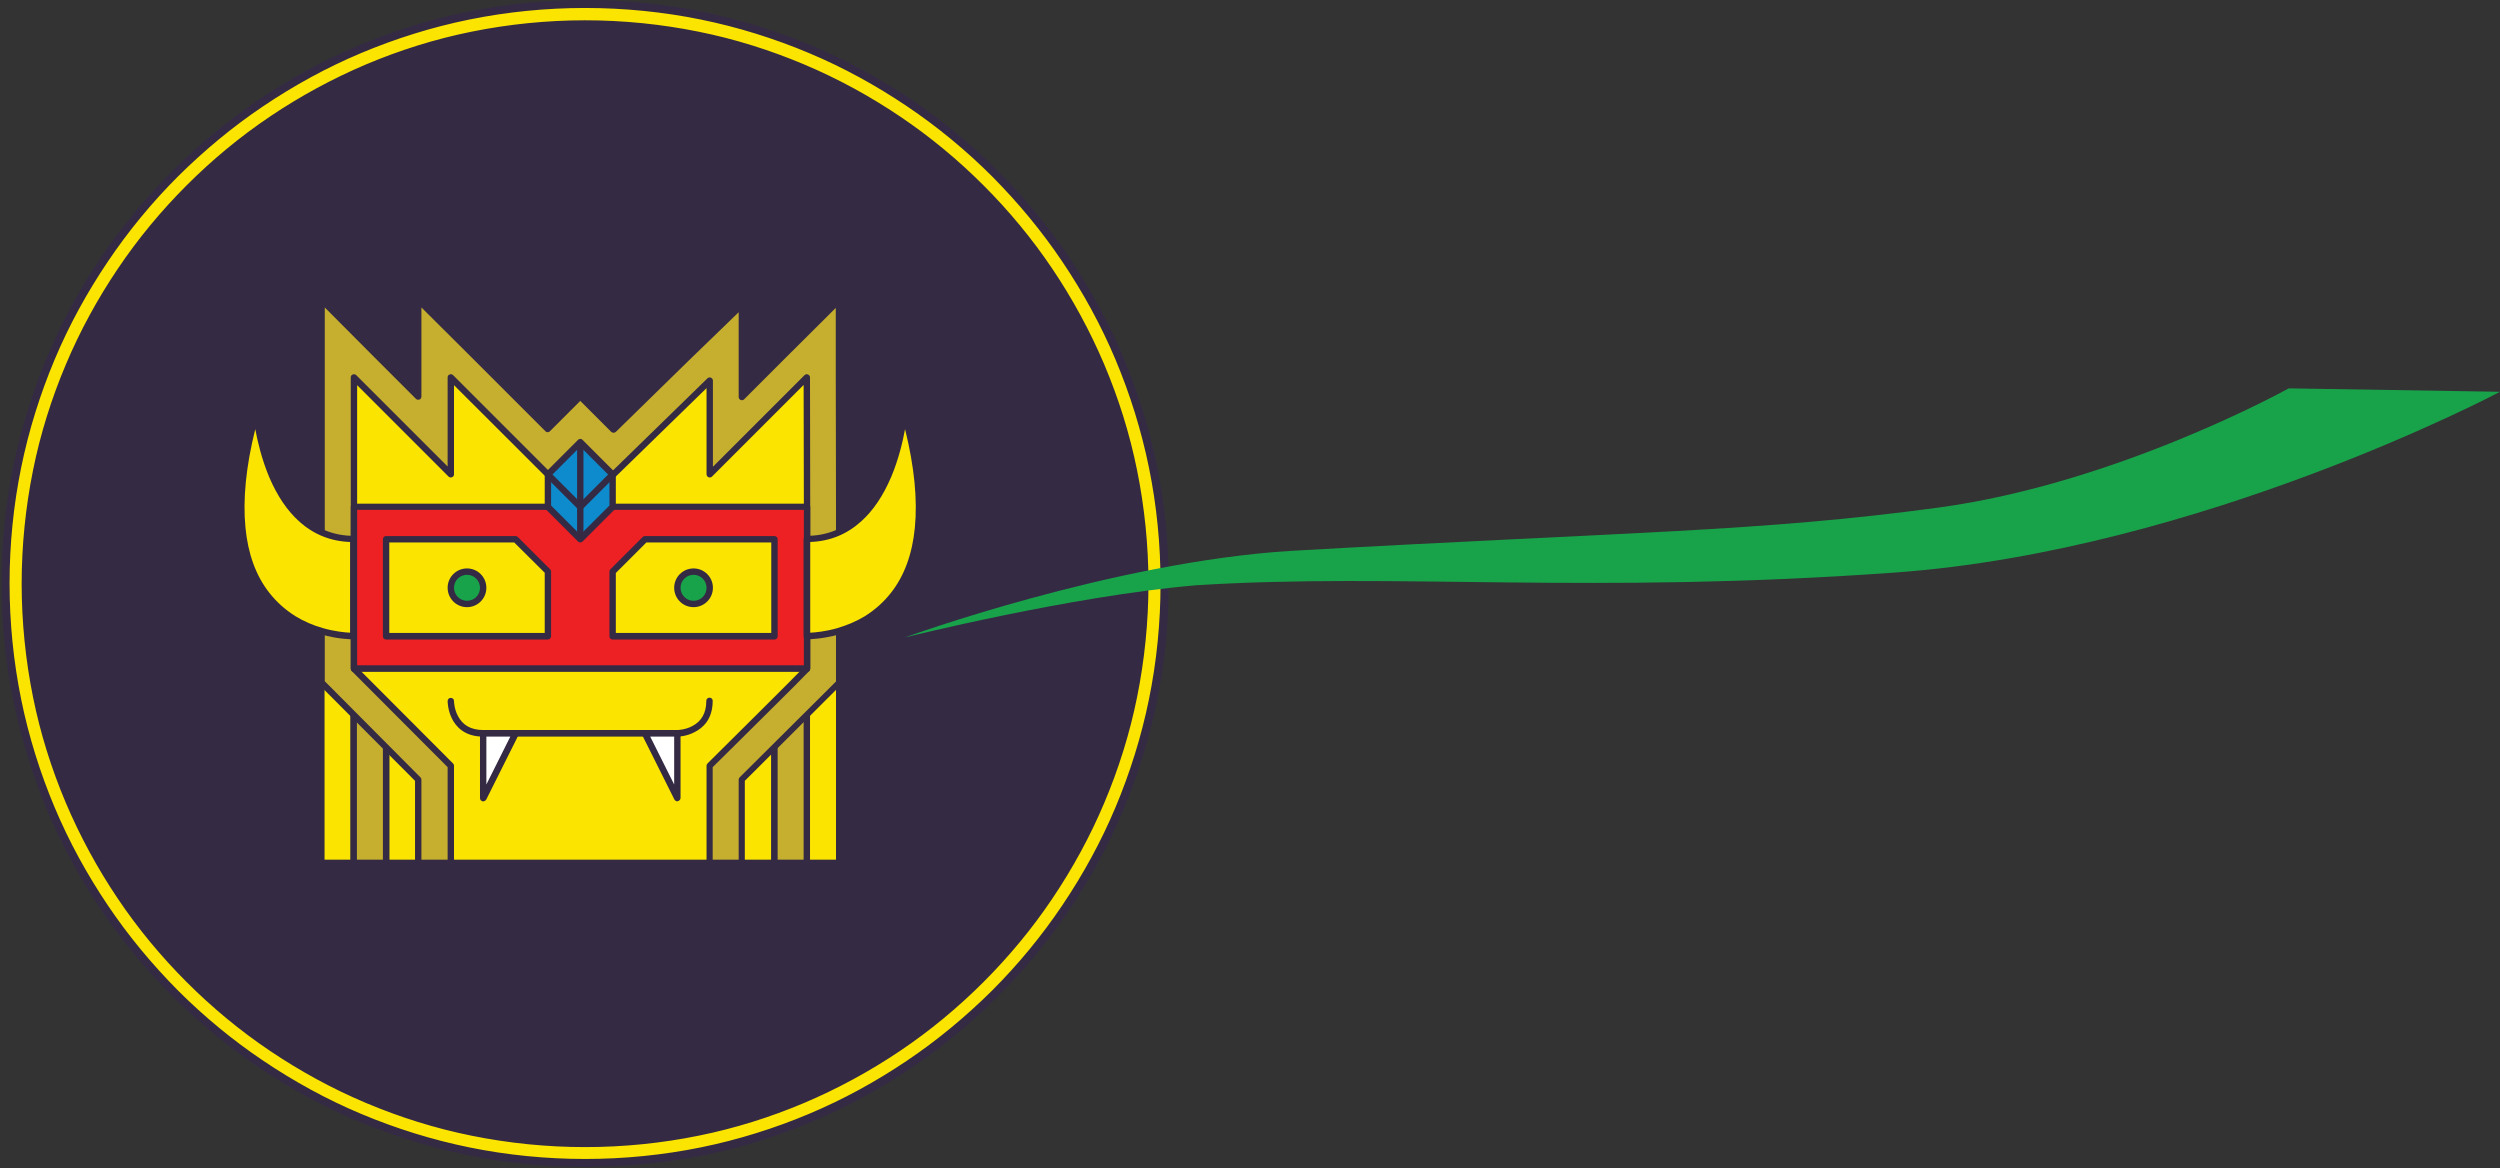<?xml version="1.0" encoding="utf-8"?>
<!-- Generator: Adobe Illustrator 21.0.2, SVG Export Plug-In . SVG Version: 6.00 Build 0)  -->
<svg version="1.1" xmlns="http://www.w3.org/2000/svg" xmlns:xlink="http://www.w3.org/1999/xlink" x="0px" y="0px"
	 viewBox="0 0 1096.9 512.5" style="enable-background:new 0 0 1096.9 512.5;" xml:space="preserve">
<rect x="0" y="0" width="1096.9" height="512.5" fill="#333333" stroke="none"/>
<style type="text/css">
	.st0{display:none;}
	.st1{display:inline;}
	.st2{fill:#342A44;}
	.st3{fill:#128BCC;}
	.st4{fill:#B86429;}
	.st5{fill:#0D8BCC;}
	.st6{fill:#ED2024;}
	.st7{fill:#2E2C7C;}
	.st8{fill:#D7E1F2;}
	.st9{fill:#FFFFFF;}
	.st10{fill:#18A34A;}
	.st11{fill:#17A34A;}
	.st12{fill:#16763B;}
	.st13{fill:#B61F24;}
	.st14{fill:#22552A;}
	.st15{fill:#FBE500;}
	.st16{fill:#C6AF2F;}
</style>
<g id="Layer_3" class="st0">
	<g class="st1">
		<g>
			<circle class="st2" cx="256.2" cy="256.2" r="245.8"/>
		</g>
		<g>
			<path class="st3" d="M256.2,10.4c135.8,0,245.8,110.1,245.8,245.8S392,502.1,256.2,502.1S10.4,392,10.4,256.2
				S120.5,10.4,256.2,10.4 M256.2,1.7c-17.3,0-34.5,1.7-51.3,5.2c-16.3,3.3-32.4,8.3-47.8,14.8c-15.1,6.4-29.6,14.3-43.2,23.5
				c-13.5,9.1-26.1,19.6-37.7,31.1c-11.5,11.5-22,24.2-31.1,37.7c-9.2,13.6-17.1,28.2-23.5,43.2c-6.5,15.4-11.5,31.4-14.8,47.8
				c-3.4,16.8-5.2,34-5.2,51.3s1.7,34.5,5.2,51.3c3.3,16.3,8.3,32.4,14.8,47.8c6.4,15.1,14.3,29.6,23.5,43.2
				c9.1,13.5,19.6,26.1,31.1,37.7c11.5,11.5,24.2,22,37.7,31.1c13.6,9.2,28.2,17.1,43.2,23.5c15.4,6.5,31.4,11.5,47.8,14.8
				c16.8,3.4,34,5.2,51.3,5.2s34.5-1.7,51.3-5.2c16.3-3.3,32.4-8.3,47.8-14.8c15.1-6.4,29.6-14.3,43.2-23.5
				c13.5-9.1,26.1-19.6,37.7-31.1c11.5-11.5,22-24.2,31.1-37.7c9.2-13.6,17.1-28.2,23.5-43.2c6.5-15.4,11.5-31.4,14.8-47.8
				c3.4-16.8,5.2-34,5.2-51.3s-1.7-34.5-5.2-51.3c-3.3-16.3-8.3-32.4-14.8-47.8c-6.4-15.1-14.3-29.6-23.5-43.2
				c-9.1-13.5-19.6-26.1-31.1-37.7c-11.5-11.5-24.2-22-37.7-31.1c-13.6-9.2-28.2-17.1-43.2-23.5c-15.4-6.5-31.4-11.5-47.8-14.8
				C290.8,3.5,273.5,1.7,256.2,1.7L256.2,1.7z"/>
			<path class="st2" d="M256.2,512.5c-17.4,0-34.8-1.8-51.6-5.2c-16.5-3.4-32.6-8.4-48.1-14.9c-15.2-6.4-29.8-14.4-43.5-23.6
				c-13.6-9.2-26.3-19.7-37.9-31.3c-11.6-11.6-22.1-24.4-31.3-37.9c-9.3-13.7-17.2-28.3-23.6-43.5c-6.5-15.5-11.6-31.7-14.9-48.1
				C1.8,291,0,273.6,0,256.2c0-17.4,1.8-34.8,5.2-51.6c3.4-16.5,8.4-32.6,14.9-48.1c6.4-15.2,14.4-29.8,23.6-43.5
				c9.2-13.6,19.7-26.3,31.3-37.9C86.6,63.5,99.4,52.9,113,43.8c13.7-9.3,28.3-17.2,43.5-23.6c15.5-6.5,31.7-11.6,48.1-14.9
				C221.5,1.8,238.9,0,256.2,0s34.8,1.8,51.6,5.2c16.5,3.4,32.6,8.4,48.1,14.9c15.2,6.4,29.8,14.4,43.5,23.6
				c13.6,9.2,26.3,19.7,37.9,31.3c11.6,11.6,22.1,24.4,31.3,37.9c9.3,13.7,17.2,28.3,23.6,43.5c6.5,15.5,11.6,31.7,14.9,48.1
				c3.5,16.9,5.2,34.3,5.2,51.6s-1.8,34.8-5.2,51.6c-3.4,16.5-8.4,32.6-14.9,48.1c-6.4,15.2-14.4,29.8-23.6,43.5
				c-9.2,13.6-19.7,26.3-31.3,37.9c-11.6,11.6-24.4,22.1-37.9,31.3c-13.7,9.3-28.3,17.2-43.5,23.6c-15.5,6.5-31.7,11.6-48.1,14.9
				C291,510.7,273.6,512.5,256.2,512.5z M256.2,3.5c-17.1,0-34.3,1.7-50.9,5.1c-16.2,3.3-32.2,8.3-47.5,14.7
				c-15,6.3-29.4,14.2-42.9,23.3c-13.4,9-26,19.4-37.4,30.9c-11.4,11.4-21.8,24-30.9,37.4c-9.1,13.5-17,28-23.3,42.9
				c-6.5,15.3-11.4,31.2-14.7,47.5c-3.4,16.7-5.1,33.8-5.1,50.9c0,17.1,1.7,34.3,5.1,50.9c3.3,16.2,8.3,32.2,14.7,47.5
				c6.3,15,14.2,29.4,23.3,42.9c9,13.4,19.4,26,30.9,37.4c11.4,11.4,24,21.8,37.4,30.9c13.5,9.1,28,17,42.9,23.3
				c15.3,6.5,31.2,11.4,47.5,14.7c16.7,3.4,33.8,5.1,50.9,5.1c17.1,0,34.3-1.7,50.9-5.1c16.2-3.3,32.2-8.3,47.5-14.7
				c15-6.3,29.4-14.2,42.9-23.3c13.4-9,26-19.4,37.4-30.9c11.4-11.4,21.8-24,30.9-37.4c9.1-13.5,17-28,23.3-42.9
				c6.5-15.3,11.4-31.2,14.7-47.5c3.4-16.7,5.1-33.8,5.1-50.9s-1.7-34.3-5.1-50.9c-3.3-16.2-8.3-32.2-14.7-47.5
				c-6.3-15-14.2-29.4-23.3-42.9c-9-13.4-19.4-26-30.9-37.4c-11.4-11.4-24-21.8-37.4-30.9c-13.5-9.1-28-17-42.9-23.3
				c-15.3-6.5-31.2-11.4-47.5-14.7C290.5,5.2,273.4,3.5,256.2,3.5z M256.2,503.8c-16.8,0-33.6-1.7-49.9-5
				c-15.9-3.3-31.5-8.1-46.5-14.4c-14.7-6.2-28.8-13.9-42.1-22.8c-13.1-8.9-25.4-19-36.6-30.2C70,420.1,59.8,407.8,51,394.7
				c-8.9-13.2-16.6-27.4-22.8-42.1C21.8,337.7,17,322,13.7,306.1c-3.3-16.3-5-33.1-5-49.9s1.7-33.6,5-49.9
				c3.3-15.9,8.1-31.5,14.4-46.5c6.2-14.7,13.9-28.8,22.8-42.1c8.9-13.1,19-25.4,30.2-36.6C92.4,70,104.7,59.8,117.8,51
				c13.2-8.9,27.4-16.6,42.1-22.8c14.9-6.3,30.6-11.2,46.5-14.4c16.3-3.3,33.1-5,49.9-5c16.8,0,33.6,1.7,49.9,5
				c15.9,3.3,31.5,8.1,46.5,14.4c14.7,6.2,28.8,13.9,42.1,22.8c13.1,8.9,25.4,19,36.6,30.2c11.2,11.2,21.4,23.5,30.2,36.6
				c8.9,13.2,16.6,27.4,22.8,42.1c6.3,14.9,11.2,30.6,14.4,46.5c3.3,16.3,5,33.1,5,49.9s-1.7,33.6-5,49.9
				c-3.3,15.9-8.1,31.5-14.4,46.5c-6.2,14.7-13.9,28.8-22.8,42.1c-8.9,13.1-19,25.4-30.2,36.6s-23.5,21.4-36.6,30.2
				c-13.2,8.9-27.4,16.6-42.1,22.8c-14.9,6.3-30.6,11.2-46.5,14.4C289.8,502.1,273,503.8,256.2,503.8z M256.2,12.2
				c-16.6,0-33.1,1.7-49.2,5c-15.7,3.2-31.1,8-45.8,14.2c-14.5,6.1-28.4,13.7-41.5,22.5c-12.9,8.7-25.1,18.8-36.1,29.8
				c-11,11-21.1,23.2-29.8,36.1c-8.8,13-16.4,27-22.5,41.5c-6.2,14.7-11,30.1-14.2,45.8c-3.3,16.1-5,32.6-5,49.2s1.7,33.1,5,49.2
				c3.2,15.7,8,31.1,14.2,45.8c6.1,14.5,13.7,28.4,22.5,41.5c8.7,12.9,18.8,25.1,29.8,36.1c11,11,23.2,21.1,36.1,29.8
				c13,8.8,27,16.4,41.5,22.5c14.7,6.2,30.1,11,45.8,14.2c16.1,3.3,32.6,5,49.2,5c16.6,0,33.1-1.7,49.2-5c15.7-3.2,31.1-8,45.8-14.2
				c14.5-6.1,28.4-13.7,41.5-22.5c12.9-8.7,25.1-18.8,36.1-29.8c11-11,21.1-23.2,29.8-36.1c8.8-13,16.4-27,22.5-41.5
				c6.2-14.7,11-30.1,14.2-45.8c3.3-16.1,5-32.6,5-49.2s-1.7-33.1-5-49.2c-3.2-15.7-8-31.1-14.2-45.8c-6.1-14.5-13.7-28.4-22.5-41.5
				c-8.7-12.9-18.8-25.1-29.8-36.1c-11-11-23.2-21.1-36.1-29.8c-13-8.8-27-16.4-41.5-22.5c-14.7-6.2-30.1-11-45.8-14.2
				C289.4,13.8,272.8,12.2,256.2,12.2z"/>
		</g>
		<g>
			<g>
				<g>
					<path class="st4" d="M391.5,318.6c0-11-1.6-18.9-5.6-26.4c-3.7-7.2-9.3-13.8-17-23l-0.7-0.9c-6.4-7.6-10.8-14.4-13.4-21
						c-2.2-5.4-3.2-10.8-3.2-16.8v-1.4h-13.6v1.4c0,7.8,1.3,14.7,4.2,21.8c3.2,8,8.3,16.1,15.7,24.8l0.7,0.9
						c15,17.7,19.4,23.1,19.4,40.7v19.5h13.6V318.6z"/>
					<path class="st2" d="M393.2,339.9h-17.1v-21.3c0-8.6-1.1-14.1-3.9-19.5c-2.9-5.6-7.8-11.4-15.1-20.1l0,0l-0.7-0.8
						c-7.5-8.9-12.7-17.2-16-25.3c-2.9-7.4-4.3-14.5-4.3-22.5v-3.1h17.1v3.1c0,5.7,1,10.8,3.1,16.2c2.5,6.4,6.8,13.1,13.1,20.6
						l0.7,0.9c7.5,8.8,13.3,15.8,17.2,23.3c4,7.8,5.8,15.9,5.8,27.2V339.9z M379.6,336.4h10.1v-17.8c0-10.7-1.6-18.4-5.4-25.6
						c-3.5-6.8-8.7-13.1-16.8-22.7l-0.7-0.9c-6.5-7.7-11-14.8-13.7-21.5c-2.2-5.6-3.3-11.1-3.3-17.1h-10.1c0,7.4,1.3,14,4,20.8
						c3.1,7.7,8.1,15.7,15.4,24.3l0,0l0.7,0.8c7.5,8.9,12.4,14.7,15.5,20.7c3.1,6,4.3,11.9,4.3,21.1V336.4z"/>
				</g>
			</g>
			<g>
				<g>
					<path class="st4" d="M121.2,318.6c0-11,1.6-18.9,5.5-26.4c3.7-7.2,9.3-13.8,17-23l0.7-0.9c6.4-7.6,10.8-14.4,13.4-21
						c2.2-5.4,3.2-10.8,3.2-16.8v-1.4h13.6v1.4c0,7.8-1.4,14.7-4.2,21.8c-3.2,8-8.3,16.1-15.7,24.8l-0.7,0.9
						c-15,17.7-19.4,23.1-19.4,40.7v19.5h-13.6V318.6z"/>
					<path class="st2" d="M136.5,339.9h-17.1v-21.3c0-11.3,1.7-19.5,5.7-27.2c3.7-7.2,9-13.5,17.2-23.3l0.7-0.9
						c6.3-7.5,10.6-14.2,13.1-20.6c2.1-5.4,3.1-10.5,3.1-16.2v-3.1h17.1v3.1c0,7.9-1.4,15.1-4.3,22.5c-3.2,8.1-8.4,16.3-16,25.3
						l-0.7,0.9c-7.3,8.7-12.2,14.4-15.1,20.1c-2.8,5.4-3.9,10.9-3.9,19.5V339.9z M122.9,336.4h10.1v-17.8c0-9.2,1.2-15.1,4.3-21.1
						c3.1-6,8-11.8,15.5-20.7l0.7-0.9c7.3-8.6,12.3-16.6,15.4-24.3c2.7-6.9,4-13.5,4.1-20.8h-10.1c0,6-1.1,11.4-3.4,17.1
						c-2.7,6.7-7.2,13.8-13.7,21.5l0,0l-0.7,0.8c-8.1,9.6-13.2,15.8-16.8,22.7c-3.7,7.2-5.3,14.9-5.3,25.6V336.4z"/>
				</g>
			</g>
			<g>
				<rect x="161.1" y="283.4" class="st2" width="190.4" height="95.2"/>
				<path class="st2" d="M351.5,380.4H161.1c-1,0-1.7-0.8-1.7-1.7v-95.2c0-1,0.8-1.7,1.7-1.7h190.4c1,0,1.7,0.8,1.7,1.7v95.2
					C353.2,379.6,352.4,380.4,351.5,380.4z M162.8,376.9h186.9v-91.7H162.8V376.9z"/>
			</g>
			<g>
				<rect x="160.9" y="229" class="st5" width="13.6" height="68"/>
				<path class="st2" d="M174.5,298.8h-13.6c-1,0-1.7-0.8-1.7-1.7v-68c0-1,0.8-1.7,1.7-1.7h13.6c1,0,1.7,0.8,1.7,1.7v68
					C176.2,298,175.4,298.8,174.5,298.8z M162.6,295.3h10.1v-64.5h-10.1V295.3z"/>
			</g>
			<g>
				<rect x="174.7" y="229" class="st5" width="163.2" height="54.4"/>
				<path class="st2" d="M337.9,285.2H174.7c-1,0-1.7-0.8-1.7-1.7V229c0-1,0.8-1.7,1.7-1.7h163.2c1,0,1.7,0.8,1.7,1.7v54.4
					C339.6,284.4,338.8,285.2,337.9,285.2z M176.4,281.7h159.7v-50.9H176.4V281.7z"/>
			</g>
			<g>
				<rect x="337.7" y="229" class="st5" width="13.6" height="68"/>
				<path class="st2" d="M351.3,298.8h-13.6c-1,0-1.7-0.8-1.7-1.7v-68c0-1,0.8-1.7,1.7-1.7h13.6c1,0,1.7,0.8,1.7,1.7v68
					C353,298,352.2,298.8,351.3,298.8z M339.4,295.3h10.1v-64.5h-10.1V295.3z"/>
			</g>
			<g>
				<path class="st6" d="M215.5,143v72.4H162c-0.6,4.5-1,9-1,13.6h68v-91.3C224.4,139.2,219.8,140.9,215.5,143z"/>
				<path class="st2" d="M229.1,230.8h-68c-1,0-1.7-0.8-1.7-1.7c0-4.6,0.3-9.2,1-13.8c0.1-0.9,0.9-1.5,1.7-1.5h51.7V143
					c0-0.7,0.4-1.3,1-1.6c4.3-2.1,9-3.9,13.9-5.3c0.5-0.2,1.1-0.1,1.5,0.3c0.4,0.3,0.7,0.8,0.7,1.4V229
					C230.8,230,230,230.8,229.1,230.8z M162.8,227.3h64.5v-87.2c-3.5,1.1-6.9,2.5-10.1,4v71.3c0,1-0.8,1.7-1.7,1.7h-52
					C163.1,220.6,162.9,223.9,162.8,227.3z"/>
			</g>
			<g>
				<path class="st7" d="M215.5,143c-28.2,13.4-48.9,40.3-53.5,72.4h53.5V143z"/>
				<path class="st2" d="M215.5,217.2H162c-0.5,0-1-0.2-1.3-0.6c-0.3-0.4-0.5-0.9-0.4-1.4c2.3-15.9,8.6-31.1,18.2-44
					c9.5-12.7,22-23,36.3-29.7c0.5-0.3,1.2-0.2,1.7,0.1c0.5,0.3,0.8,0.9,0.8,1.5v72.4C217.2,216.4,216.4,217.2,215.5,217.2z
					 M164,213.7h49.7v-67.9c-12.7,6.5-23.9,16-32.5,27.4C172.4,185.2,166.4,199.1,164,213.7z"/>
			</g>
			<g>
				<path class="st8" d="M229.1,137.8V229h27.2v-95.2C246.8,133.8,237.7,135.2,229.1,137.8z"/>
				<path class="st2" d="M256.3,230.8h-27.2c-1,0-1.7-0.8-1.7-1.7v-91.3c0-0.8,0.5-1.4,1.2-1.7c8.9-2.7,18.2-4,27.7-4
					c1,0,1.7,0.8,1.7,1.7V229C258,230,257.2,230.8,256.3,230.8z M230.8,227.3h23.7v-91.7c-8.1,0.1-16.1,1.3-23.7,3.5V227.3z"/>
			</g>
			<g>
				<path class="st6" d="M350.5,215.4h-53.4V143c-4.4-2.1-8.9-3.8-13.6-5.2V229h68C351.5,224.4,351.1,219.9,350.5,215.4z"/>
				<path class="st2" d="M351.5,230.8h-68c-1,0-1.7-0.8-1.7-1.7v-91.3c0-0.5,0.3-1.1,0.7-1.4c0.4-0.3,1-0.4,1.5-0.3
					c4.7,1.4,9.2,3.1,13.8,5.3c0.6,0.3,1,0.9,1,1.6v70.7h51.7c0.9,0,1.6,0.6,1.7,1.5c0.7,4.7,1,9.2,1,13.8
					C353.2,230,352.4,230.8,351.5,230.8z M285.2,227.3h64.5c-0.1-3.4-0.3-6.7-0.7-10.1h-51.9c-1,0-1.7-0.8-1.7-1.7v-71.3
					c-3.4-1.6-6.7-2.9-10.1-4V227.3z"/>
			</g>
			<g>
				<path class="st7" d="M350.5,215.4c-4.6-32.1-25.2-59-53.4-72.4v72.4H350.5z"/>
				<path class="st2" d="M350.5,217.2h-53.4c-1,0-1.7-0.8-1.7-1.7V143c0-0.6,0.3-1.2,0.8-1.5c0.5-0.3,1.1-0.4,1.7-0.1
					c14.3,6.8,26.8,17.1,36.2,29.7c4.7,6.4,8.7,13.3,11.7,20.6c3.1,7.5,5.3,15.4,6.4,23.4c0.1,0.5-0.1,1-0.4,1.4
					C351.5,217,351,217.2,350.5,217.2z M298.8,213.7h49.6c-2.4-14.6-8.3-28.6-17.2-40.5c-8.6-11.5-19.7-20.9-32.4-27.4V213.7z"/>
			</g>
			<g>
				<path class="st8" d="M256.3,133.8V229h27.2v-91.3C274.8,135.2,265.7,133.8,256.3,133.8z"/>
				<path class="st2" d="M283.5,230.8h-27.2c-1,0-1.7-0.8-1.7-1.7v-95.2c0-1,0.8-1.7,1.7-1.7c9.4,0,18.7,1.4,27.7,4
					c0.7,0.2,1.2,0.9,1.2,1.7V229C285.2,230,284.4,230.8,283.5,230.8z M258,227.3h23.7v-88.2c-7.7-2.2-15.7-3.3-23.7-3.5V227.3z"/>
			</g>
			<g>
				<polygon class="st2" points="188.3,242.6 188.3,283.4 242.7,283.4 242.7,256.3 229,242.6 				"/>
				<path class="st2" d="M242.7,285.2h-54.4c-1,0-1.7-0.8-1.7-1.7v-40.8c0-1,0.8-1.7,1.7-1.7H229c0.5,0,0.9,0.2,1.2,0.5l13.6,13.6
					c0.3,0.3,0.5,0.8,0.5,1.2v27.2C244.4,284.4,243.6,285.2,242.7,285.2z M190,281.7h50.9V257l-12.6-12.6H190V281.7z"/>
			</g>
			<g>
				<polygon class="st2" points="324.3,242.6 324.3,283.4 269.9,283.4 269.9,256.3 283.5,242.6 				"/>
				<path class="st2" d="M324.3,285.2h-54.4c-1,0-1.7-0.8-1.7-1.7v-27.2c0-0.5,0.2-0.9,0.5-1.2l13.6-13.6c0.3-0.3,0.8-0.5,1.2-0.5
					h40.8c1,0,1.7,0.8,1.7,1.7v40.8C326,284.4,325.2,285.2,324.3,285.2z M271.6,281.7h50.9v-37.3h-38.4L271.6,257V281.7z"/>
			</g>
			<g>
				<rect x="174.7" y="283.3" class="st5" width="163.2" height="13.6"/>
				<path class="st2" d="M337.9,298.7H174.7c-1,0-1.7-0.8-1.7-1.7v-13.6c0-1,0.8-1.7,1.7-1.7h163.2c1,0,1.7,0.8,1.7,1.7v13.6
					C339.6,297.9,338.8,298.7,337.9,298.7z M176.4,295.2h159.7v-10.1H176.4V295.2z"/>
			</g>
			<g>
				<polygon class="st5" points="228.6,310.6 160.6,378.7 181.4,378.7 249.4,310.6 				"/>
				<path class="st2" d="M181.4,380.4h-20.8c-0.7,0-1.3-0.4-1.6-1.1c-0.3-0.6-0.1-1.4,0.4-1.9l68-68c0.3-0.3,0.8-0.5,1.2-0.5h20.8
					c0.7,0,1.3,0.4,1.6,1.1c0.3,0.6,0.1,1.4-0.4,1.9l-68,68C182.3,380.2,181.9,380.4,181.4,380.4z M164.8,376.9h15.9l64.5-64.5
					h-15.9L164.8,376.9z"/>
			</g>
			<g>
				<polygon class="st8" points="208.2,310.6 140.2,378.7 160.6,378.7 228.6,310.6 				"/>
				<path class="st2" d="M160.6,380.4h-20.4c-0.7,0-1.3-0.4-1.6-1.1c-0.3-0.6-0.1-1.4,0.4-1.9l68-68c0.3-0.3,0.8-0.5,1.2-0.5h20.4
					c0.7,0,1.3,0.4,1.6,1.1c0.3,0.6,0.1,1.4-0.4,1.9l-68,68C161.5,380.2,161.1,380.4,160.6,380.4z M144.4,376.9h15.5l64.5-64.5H209
					L144.4,376.9z"/>
			</g>
			<g>
				<polygon class="st5" points="188.2,310.6 120.2,378.7 140.2,378.7 208.2,310.6 				"/>
				<path class="st2" d="M140.2,380.4h-20c-0.7,0-1.3-0.4-1.6-1.1c-0.3-0.6-0.1-1.4,0.4-1.9l68-68c0.3-0.3,0.8-0.5,1.2-0.5h20
					c0.7,0,1.3,0.4,1.6,1.1c0.3,0.6,0.1,1.4-0.4,1.9l-68,68C141.1,380.2,140.7,380.4,140.2,380.4z M124.4,376.9h15.1l64.5-64.5H189
					L124.4,376.9z"/>
			</g>
			<g>
				<polygon class="st9" points="256.3,310.6 249.4,310.6 181.4,378.7 201.8,378.7 256.3,324.3 				"/>
				<path class="st2" d="M201.8,380.4h-20.4c-0.7,0-1.3-0.4-1.6-1.1c-0.3-0.6-0.1-1.4,0.4-1.9l68-68c0.3-0.3,0.8-0.5,1.2-0.5h6.8
					c1,0,1.7,0.8,1.7,1.7v13.6c0,0.5-0.2,0.9-0.5,1.2l-54.4,54.4C202.7,380.2,202.3,380.4,201.8,380.4z M185.6,376.9h15.5l53.4-53.4
					v-11.2h-4.4L185.6,376.9z"/>
			</g>
			<g>
				<polygon class="st9" points="244.3,378.7 256.3,378.7 256.3,366.7 				"/>
				<path class="st2" d="M256.3,380.4h-12c-0.7,0-1.3-0.4-1.6-1.1c-0.3-0.7-0.1-1.4,0.4-1.9l12-12c0.5-0.5,1.2-0.6,1.9-0.4
					c0.6,0.3,1.1,0.9,1.1,1.6v12C258,379.6,257.2,380.4,256.3,380.4z M248.5,376.9h6.1v-6L248.5,376.9z"/>
			</g>
			<g>
				<polygon class="st9" points="256.3,324.3 201.8,378.7 223.9,378.7 256.3,346.3 				"/>
				<path class="st2" d="M223.9,380.4h-22c-0.7,0-1.3-0.4-1.6-1.1c-0.3-0.6-0.1-1.4,0.4-1.9l54.4-54.4c0.5-0.5,1.2-0.6,1.9-0.4
					c0.6,0.3,1.1,0.9,1.1,1.6v22c0,0.5-0.2,0.9-0.5,1.2l-32.4,32.4C224.8,380.2,224.3,380.4,223.9,380.4z M206,376.9h17.1l31.4-31.3
					v-17.1L206,376.9z"/>
			</g>
			<g>
				<polygon class="st9" points="256.3,346.3 223.9,378.7 244.3,378.7 256.3,366.7 				"/>
				<path class="st2" d="M244.3,380.4h-20.4c-0.7,0-1.3-0.4-1.6-1.1c-0.3-0.6-0.1-1.4,0.4-1.9l32.4-32.4c0.5-0.5,1.2-0.6,1.9-0.4
					c0.6,0.3,1.1,0.9,1.1,1.6v20.4c0,0.5-0.2,0.9-0.5,1.2l-12,12C245.2,380.2,244.7,380.4,244.3,380.4z M228.1,376.9h15.5l11-10.9
					v-15.5L228.1,376.9z"/>
			</g>
			<g>
				<polygon class="st5" points="283.9,310.6 351.9,378.7 331.1,378.7 263.1,310.6 				"/>
				<path class="st2" d="M351.9,380.4h-20.8c-0.5,0-0.9-0.2-1.2-0.5l-68-68c-0.5-0.5-0.6-1.2-0.4-1.9c0.3-0.6,0.9-1.1,1.6-1.1h20.8
					c0.5,0,0.9,0.2,1.2,0.5l68,68c0.5,0.5,0.6,1.2,0.4,1.9C353.2,380,352.6,380.4,351.9,380.4z M331.8,376.9h15.9l-64.5-64.5h-15.9
					L331.8,376.9z"/>
			</g>
			<g>
				<polygon class="st8" points="304.3,310.6 372.3,378.7 351.9,378.7 283.9,310.6 				"/>
				<path class="st2" d="M372.3,380.4h-20.4c-0.5,0-0.9-0.2-1.2-0.5l-68-68c-0.5-0.5-0.6-1.2-0.4-1.9c0.3-0.6,0.9-1.1,1.6-1.1h20.4
					c0.5,0,0.9,0.2,1.2,0.5l68,68c0.5,0.5,0.6,1.2,0.4,1.9C373.6,380,373,380.4,372.3,380.4z M352.6,376.9h15.5l-64.5-64.5h-15.5
					L352.6,376.9z"/>
			</g>
			<g>
				<polygon class="st5" points="324.3,310.6 392.3,378.7 372.3,378.7 304.3,310.6 				"/>
				<path class="st2" d="M392.3,380.4h-20c-0.5,0-0.9-0.2-1.2-0.5l-68-68c-0.5-0.5-0.6-1.2-0.4-1.9c0.3-0.6,0.9-1.1,1.6-1.1h20
					c0.5,0,0.9,0.2,1.2,0.5l68,68c0.5,0.5,0.6,1.2,0.4,1.9C393.6,380,393,380.4,392.3,380.4z M373,376.9h15.1l-64.5-64.5h-15.1
					L373,376.9z"/>
			</g>
			<g>
				<polygon class="st9" points="256.3,310.6 263.1,310.6 331.1,378.7 310.7,378.7 256.3,324.3 				"/>
				<path class="st2" d="M331.1,380.4h-20.4c-0.5,0-0.9-0.2-1.2-0.5l-54.4-54.4c-0.3-0.3-0.5-0.8-0.5-1.2v-13.6c0-1,0.8-1.7,1.7-1.7
					h6.8c0.5,0,0.9,0.2,1.2,0.5l68,68c0.5,0.5,0.6,1.2,0.4,1.9C332.4,380,331.8,380.4,331.1,380.4z M311.4,376.9h15.5l-64.5-64.5
					H258v11.2L311.4,376.9z"/>
			</g>
			<g>
				<polygon class="st9" points="268.2,378.7 256.3,378.7 256.3,366.7 				"/>
				<path class="st2" d="M268.2,380.4h-11.9c-1,0-1.7-0.8-1.7-1.7v-12c0-0.7,0.4-1.3,1.1-1.6c0.6-0.3,1.4-0.1,1.9,0.4l11.9,12
					c0.5,0.5,0.6,1.2,0.4,1.9C269.6,380,268.9,380.4,268.2,380.4z M258,376.9h6l-6-6V376.9z"/>
			</g>
			<g>
				<polygon class="st9" points="256.3,324.3 310.7,378.7 288.6,378.7 256.3,346.3 				"/>
				<path class="st2" d="M310.7,380.4h-22c-0.5,0-0.9-0.2-1.2-0.5l-32.3-32.4c-0.3-0.3-0.5-0.8-0.5-1.2v-22c0-0.7,0.4-1.3,1.1-1.6
					c0.6-0.3,1.4-0.1,1.9,0.4l54.4,54.4c0.5,0.5,0.6,1.2,0.4,1.9C312,380,311.4,380.4,310.7,380.4z M289.3,376.9h17.1L258,328.5
					v17.1L289.3,376.9z"/>
			</g>
			<g>
				<polygon class="st9" points="256.3,346.3 288.6,378.7 268.2,378.7 256.3,366.7 				"/>
				<path class="st2" d="M288.6,380.4h-20.4c-0.5,0-0.9-0.2-1.2-0.5l-11.9-12c-0.3-0.3-0.5-0.8-0.5-1.2v-20.4c0-0.7,0.4-1.3,1.1-1.6
					c0.6-0.3,1.4-0.1,1.9,0.4l32.3,32.4c0.5,0.5,0.6,1.2,0.4,1.9C290,380,289.3,380.4,288.6,380.4z M268.9,376.9h15.5L258,350.5V366
					L268.9,376.9z"/>
			</g>
			<g>
				<path class="st5" d="M229,378.7h-54.4v-18c0,0,0.3-10.5,6.2-16.4c6.2-6.2,18.7-8.8,25.5-1.9c6.8,6.8,21.3,21.3,21.3,21.3
					L229,378.7z"/>
				<path class="st2" d="M229,380.4h-54.4c-1,0-1.7-0.8-1.7-1.7v-18c0,0,0,0,0,0c0-0.5,0.4-11.3,6.7-17.5c3.4-3.4,8.4-5.7,13.5-6.3
					c5.8-0.7,10.9,0.9,14.4,4.4l21.3,21.3c0.3,0.3,0.5,0.7,0.5,1.1l1.4,15c0,0.5-0.1,1-0.4,1.3S229.5,380.4,229,380.4z M176.4,376.9
					h50.7l-1.1-12.4l-20.9-20.9c-2.7-2.7-6.9-4-11.6-3.4c-4.4,0.5-8.7,2.5-11.5,5.3c-5.2,5.2-5.6,14.7-5.6,15.2V376.9z"/>
			</g>
			<g>
				<path class="st5" d="M283.5,378.7h54.4v-18c0,0-0.3-10.5-6.2-16.4c-6.2-6.2-18.7-8.8-25.5-1.9c-6.8,6.8-21.4,21.3-21.4,21.3
					L283.5,378.7z"/>
				<path class="st2" d="M337.9,380.4h-54.4c-0.5,0-1-0.2-1.3-0.6c-0.3-0.4-0.5-0.8-0.4-1.3l1.4-15c0-0.4,0.2-0.8,0.5-1.1
					c0,0,14.6-14.5,21.4-21.3c3.5-3.5,8.6-5.1,14.4-4.4c5.1,0.6,10.2,3,13.5,6.3c6.3,6.3,6.7,17.1,6.7,17.5c0,0,0,0,0,0.1v18
					C339.6,379.6,338.8,380.4,337.9,380.4z M285.4,376.9h50.8v-16.2c0-0.5-0.5-10-5.7-15.2c-2.8-2.8-7.1-4.8-11.5-5.3
					c-4.7-0.6-8.8,0.6-11.6,3.4c-6.1,6.1-18.4,18.4-20.9,20.9L285.4,376.9z"/>
			</g>
			<g>
				<path class="st5" d="M242.6,297c-31.9,0-80.7,0-81.6,0c0,0,41.7,41.7,54.4,54.4c10.9,10.9,13.6,27.2,13.6,27.2h13.6h27.2h13.6
					c0,0,2.7-16.3,13.6-27.2c12.7-12.7,54.4-54.4,54.4-54.4c-0.9,0-49.7,0-81.6,0C269.9,297,258.3,297,242.6,297z"/>
				<path class="st2" d="M283.4,380.4H229c-0.8,0-1.6-0.6-1.7-1.5c0-0.2-2.8-15.9-13.1-26.3l-54.4-54.4c-0.5-0.5-0.6-1.2-0.4-1.9
					c0.3-0.6,0.9-1.1,1.6-1.1h190.4c0.7,0,1.3,0.4,1.6,1.1c0.3,0.6,0.1,1.4-0.4,1.9l-54.4,54.4c-10.3,10.3-13.1,26.1-13.1,26.3
					C285,379.8,284.3,380.4,283.4,380.4z M230.5,376.9H282c0.4-1.7,1.1-4.7,2.5-8.4c1.9-5.1,5.4-12.5,11.3-18.3l51.4-51.4h-182
					l51.4,51.4c3.2,3.2,7.8,9,11.3,18.3C229.3,372.2,230.1,375.2,230.5,376.9z"/>
			</g>
			<g>
				<rect x="229.1" y="296.9" class="st5" width="54.4" height="13.6"/>
				<path class="st2" d="M283.5,312.3h-54.4c-1,0-1.7-0.8-1.7-1.7v-13.6c0-1,0.8-1.7,1.7-1.7h54.4c1,0,1.7,0.8,1.7,1.7v13.6
					C285.2,311.5,284.4,312.3,283.5,312.3z M230.8,308.8h50.9v-10.1h-50.9V308.8z"/>
			</g>
			<g>
				<line class="st9" x1="188" y1="378.6" x2="188" y2="364.9"/>
				<path class="st2" d="M188,380.3c-1,0-1.7-0.8-1.7-1.7v-13.6c0-1,0.8-1.7,1.7-1.7s1.7,0.8,1.7,1.7v13.6
					C189.7,379.5,188.9,380.3,188,380.3z"/>
			</g>
			<g>
				<line class="st9" x1="201.6" y1="378.6" x2="201.6" y2="366.5"/>
				<path class="st2" d="M201.6,380.3c-1,0-1.7-0.8-1.7-1.7v-12c0-1,0.8-1.7,1.7-1.7c1,0,1.7,0.8,1.7,1.7v12
					C203.3,379.5,202.5,380.3,201.6,380.3z"/>
			</g>
			<g>
				<line class="st9" x1="215.2" y1="378.6" x2="215.2" y2="369.6"/>
				<path class="st2" d="M215.2,380.3c-1,0-1.7-0.8-1.7-1.7v-9c0-1,0.8-1.7,1.7-1.7c1,0,1.7,0.8,1.7,1.7v9
					C216.9,379.5,216.1,380.3,215.2,380.3z"/>
			</g>
			<g>
				<line class="st9" x1="296.8" y1="378.6" x2="296.8" y2="369.7"/>
				<path class="st2" d="M296.8,380.3c-1,0-1.7-0.8-1.7-1.7v-8.9c0-1,0.8-1.7,1.7-1.7s1.7,0.8,1.7,1.7v8.9
					C298.5,379.5,297.7,380.3,296.8,380.3z"/>
			</g>
			<g>
				<line class="st9" x1="310.4" y1="378.6" x2="310.4" y2="366.7"/>
				<path class="st2" d="M310.4,380.3c-1,0-1.7-0.8-1.7-1.7v-11.8c0-1,0.8-1.7,1.7-1.7s1.7,0.8,1.7,1.7v11.8
					C312.1,379.5,311.3,380.3,310.4,380.3z"/>
			</g>
			<g>
				<line class="st9" x1="324" y1="378.6" x2="324" y2="364.9"/>
				<path class="st2" d="M324,380.3c-1,0-1.7-0.8-1.7-1.7v-13.6c0-1,0.8-1.7,1.7-1.7s1.7,0.8,1.7,1.7v13.6
					C325.7,379.5,324.9,380.3,324,380.3z"/>
			</g>
			<g>
				<path class="st2" d="M270.5,359h-28c-1,0-1.7-0.8-1.7-1.7s0.8-1.7,1.7-1.7h28c1,0,1.7,0.8,1.7,1.7S271.5,359,270.5,359z"/>
			</g>
			<g>
				<path class="st2" d="M270.5,366.7h-28c-1,0-1.7-0.8-1.7-1.7s0.8-1.7,1.7-1.7h28c1,0,1.7,0.8,1.7,1.7S271.5,366.7,270.5,366.7z"
					/>
			</g>
			<g>
				<path class="st2" d="M256.4,331c-9.5,0-18.3-1.2-26.3-3.5c-6.4-1.9-12.3-4.4-17.4-7.7c-8.9-5.6-12.6-11.2-12.7-11.4
					c-0.5-0.8-0.3-1.9,0.5-2.4c0.8-0.5,1.9-0.3,2.4,0.5l0,0c0,0.1,3.5,5.3,11.8,10.5c4.9,3,10.4,5.5,16.5,7.2
					c7.6,2.2,16.1,3.3,25.2,3.3c9.1,0,17.6-1.1,25.2-3.3c6-1.7,11.5-4.2,16.3-7.2c8.1-5.1,11.3-10.2,11.4-10.2
					c0.5-0.8,1.6-1.1,2.4-0.5c0.8,0.5,1.1,1.6,0.5,2.4c-0.1,0.2-3.7,5.8-12.4,11.3c-5.1,3.2-10.9,5.8-17.2,7.6
					C274.7,329.9,265.9,331,256.4,331z"/>
			</g>
			<g>
				<g>
					<path class="st9" d="M215.5,340.6l12-15.7c-4.7-1.6-8.7-3.5-12-5.4V340.6z"/>
					<path class="st2" d="M215.5,342.3c-0.2,0-0.4,0-0.6-0.1c-0.7-0.2-1.2-0.9-1.2-1.6v-21.1c0-0.6,0.3-1.2,0.9-1.5
						c0.5-0.3,1.2-0.3,1.7,0c3.6,2.1,7.6,3.9,11.7,5.3c0.5,0.2,0.9,0.6,1.1,1.1c0.2,0.5,0.1,1.1-0.3,1.6l-12,15.7
						C216.5,342.1,216,342.3,215.5,342.3z M217.2,322.5v13l7.5-9.7C222.1,324.8,219.6,323.7,217.2,322.5z"/>
				</g>
				<g>
					<path class="st9" d="M297.2,340.6v-21c-3.3,1.9-7.3,3.8-12,5.4L297.2,340.6z"/>
					<path class="st2" d="M297.2,342.3c-0.5,0-1-0.2-1.4-0.7l-12-15.6c-0.3-0.4-0.4-1-0.3-1.6c0.2-0.5,0.6-1,1.1-1.1
						c4.2-1.4,8.1-3.2,11.7-5.2c0.5-0.3,1.2-0.3,1.7,0c0.5,0.3,0.9,0.9,0.9,1.5v21c0,0.7-0.5,1.4-1.2,1.6
						C297.6,342.3,297.4,342.3,297.2,342.3z M288,325.8l7.4,9.7v-13C293.1,323.7,290.6,324.8,288,325.8z"/>
				</g>
			</g>
			<g>
				<circle class="st10" cx="214.2" cy="265.4" r="6.8"/>
				<path class="st2" d="M214.2,273.9c-4.7,0-8.5-3.8-8.5-8.5s3.8-8.5,8.5-8.5c4.7,0,8.5,3.8,8.5,8.5S218.9,273.9,214.2,273.9z
					 M214.2,260.3c-2.8,0-5.1,2.3-5.1,5.1s2.3,5.1,5.1,5.1s5.1-2.3,5.1-5.1S217,260.3,214.2,260.3z"/>
			</g>
			<g>
				<circle class="st10" cx="298.5" cy="265.4" r="6.8"/>
				<path class="st2" d="M298.5,273.9c-4.7,0-8.5-3.8-8.5-8.5s3.8-8.5,8.5-8.5c4.7,0,8.5,3.8,8.5,8.5S303.3,273.9,298.5,273.9z
					 M298.5,260.3c-2.8,0-5.1,2.3-5.1,5.1s2.3,5.1,5.1,5.1s5.1-2.3,5.1-5.1S301.3,260.3,298.5,260.3z"/>
			</g>
		</g>
	</g>
	<g class="st1">
		<path class="st10" d="M397,279.7c0,0,90.8-33.1,169.4-38c150.2-8.5,205.2-8.3,284.2-19c78.8-10.7,153.6-52.3,153.6-52.3l92.7,1.5
			c0,0-131.2,69.6-265.3,79.3s-218.5,0-306.9,5.6C469.7,261.5,397,279.7,397,279.7z"/>
	</g>
</g>
<g id="Layer_2" class="st0">
	<g class="st1">
		<circle class="st2" cx="256.2" cy="256.5" r="246"/>
	</g>
	<g class="st1">
		<path class="st11" d="M256.2,10.5c135.9,0,246,110.2,246,246s-110.2,246-246,246s-246-110.2-246-246S120.3,10.5,256.2,10.5
			 M256.2,1.8c-17.3,0-34.5,1.7-51.3,5.2c-16.4,3.3-32.5,8.3-47.8,14.8c-15.1,6.4-29.7,14.3-43.3,23.5
			c-13.5,9.1-26.2,19.6-37.7,31.1s-22,24.2-31.1,37.7c-9.2,13.6-17.1,28.2-23.5,43.3C15,172.7,10,188.8,6.6,205.2
			c-3.4,16.8-5.2,34.1-5.2,51.3s1.7,34.5,5.2,51.3c3.3,16.4,8.3,32.5,14.8,47.8c6.4,15.1,14.3,29.7,23.5,43.3
			c9.1,13.5,19.6,26.2,31.1,37.7s24.2,22,37.7,31.1c13.6,9.2,28.2,17.1,43.3,23.5c15.4,6.5,31.5,11.5,47.8,14.8
			c16.8,3.4,34.1,5.2,51.3,5.2s34.5-1.7,51.3-5.2c16.4-3.3,32.5-8.3,47.8-14.8c15.1-6.4,29.7-14.3,43.3-23.5
			c13.5-9.1,26.2-19.6,37.7-31.1c11.5-11.5,22-24.2,31.1-37.7c9.2-13.6,17.1-28.2,23.5-43.3c6.5-15.4,11.5-31.5,14.8-47.8
			c3.4-16.8,5.2-34.1,5.2-51.3s-1.7-34.5-5.2-51.3c-3.3-16.4-8.3-32.5-14.8-47.8c-6.4-15.1-14.3-29.7-23.5-43.3
			c-9.1-13.5-19.6-26.2-31.1-37.7c-11.5-11.5-24.2-22-37.7-31.1c-13.6-9.2-28.2-17.1-43.3-23.5C340,15.3,323.9,10.3,307.5,7
			C290.7,3.5,273.5,1.8,256.2,1.8L256.2,1.8z"/>
		<path class="st2" d="M256.2,513c-17.4,0-34.8-1.8-51.7-5.2c-16.5-3.4-32.7-8.4-48.2-14.9c-15.2-6.4-29.9-14.4-43.6-23.6
			c-13.6-9.2-26.3-19.7-38-31.3c-11.6-11.6-22.1-24.4-31.3-38c-9.3-13.7-17.2-28.4-23.6-43.6c-6.5-15.5-11.6-31.7-14.9-48.2
			c-3.5-16.9-5.2-34.3-5.2-51.7c0-17.4,1.8-34.8,5.2-51.7c3.4-16.5,8.4-32.7,14.9-48.2c6.4-15.2,14.4-29.9,23.6-43.6
			c9.2-13.6,19.7-26.3,31.3-38s24.4-22.1,38-31.3c13.7-9.3,28.4-17.2,43.6-23.6c15.5-6.5,31.7-11.6,48.2-14.9
			C221.4,1.8,238.8,0,256.2,0c17.4,0,34.8,1.8,51.7,5.2c16.5,3.4,32.7,8.4,48.2,14.9c15.2,6.4,29.9,14.4,43.6,23.6
			c13.6,9.2,26.3,19.7,38,31.3c11.6,11.6,22.1,24.4,31.3,38c9.3,13.7,17.2,28.4,23.6,43.6c6.5,15.5,11.6,31.7,14.9,48.2
			c3.5,16.9,5.2,34.3,5.2,51.7c0,17.4-1.8,34.8-5.2,51.7c-3.4,16.5-8.4,32.7-14.9,48.2c-6.4,15.2-14.4,29.9-23.6,43.6
			c-9.2,13.6-19.7,26.3-31.3,38c-11.6,11.6-24.4,22.1-38,31.3c-13.7,9.3-28.4,17.2-43.6,23.6c-15.5,6.5-31.7,11.6-48.2,14.9
			C291,511.2,273.6,513,256.2,513z M256.2,3.5c-17.2,0-34.3,1.7-51,5.1C189,12,173,17,157.7,23.4c-15,6.3-29.5,14.2-43,23.3
			c-13.4,9-26,19.4-37.4,30.9c-11.4,11.4-21.8,24-30.9,37.4c-9.1,13.5-17,28-23.3,43c-6.5,15.3-11.4,31.3-14.7,47.5
			c-3.4,16.7-5.1,33.8-5.1,51c0,17.2,1.7,34.3,5.1,51c3.3,16.2,8.3,32.2,14.7,47.5c6.3,15,14.2,29.5,23.3,43
			c9,13.4,19.4,26,30.9,37.4c11.4,11.4,24,21.8,37.4,30.9c13.5,9.1,28,17,43,23.3c15.3,6.5,31.3,11.4,47.5,14.7
			c16.7,3.4,33.8,5.1,51,5.1s34.3-1.7,51-5.1c16.2-3.3,32.2-8.3,47.5-14.7c15-6.3,29.5-14.2,43-23.3c13.4-9,26-19.4,37.4-30.9
			c11.4-11.4,21.8-24,30.9-37.4c9.1-13.5,17-28,23.3-43c6.5-15.3,11.4-31.3,14.7-47.5c3.4-16.7,5.1-33.8,5.1-51
			c0-17.2-1.7-34.3-5.1-51c-3.3-16.2-8.3-32.2-14.7-47.5c-6.3-15-14.2-29.5-23.3-43c-9-13.4-19.4-26-30.9-37.4
			c-11.4-11.4-24-21.8-37.4-30.9c-13.5-9.1-28-17-43-23.3C339.4,17,323.4,12,307.2,8.7C290.5,5.3,273.3,3.5,256.2,3.5z M256.2,504.3
			c-16.8,0-33.6-1.7-49.9-5c-15.9-3.3-31.6-8.1-46.5-14.4c-14.7-6.2-28.8-13.9-42.1-22.8c-13.1-8.9-25.5-19-36.7-30.3
			c-11.2-11.2-21.4-23.5-30.3-36.7c-8.9-13.2-16.6-27.4-22.8-42.1c-6.3-15-11.2-30.6-14.4-46.5c-3.3-16.3-5-33.1-5-49.9
			c0-16.8,1.7-33.6,5-49.9c3.3-15.9,8.1-31.6,14.4-46.5c6.2-14.7,13.9-28.8,22.8-42.1c8.9-13.1,19-25.5,30.3-36.7
			c11.2-11.2,23.5-21.4,36.7-30.3c13.2-8.9,27.4-16.6,42.1-22.8c15-6.3,30.6-11.2,46.5-14.4c16.3-3.3,33.1-5,49.9-5
			c16.8,0,33.6,1.7,49.9,5c15.9,3.3,31.6,8.1,46.5,14.4c14.7,6.2,28.8,13.9,42.1,22.8c13.1,8.9,25.5,19,36.7,30.3
			c11.2,11.2,21.4,23.5,30.3,36.7c8.9,13.2,16.6,27.4,22.8,42.1c6.3,15,11.2,30.6,14.4,46.5c3.3,16.3,5,33.1,5,49.9
			c0,16.8-1.7,33.6-5,49.9c-3.3,15.9-8.1,31.6-14.4,46.5c-6.2,14.7-13.9,28.8-22.8,42.1c-8.9,13.1-19,25.5-30.3,36.7
			s-23.5,21.4-36.7,30.3c-13.2,8.9-27.4,16.6-42.1,22.8c-15,6.3-30.6,11.2-46.5,14.4C289.8,502.6,273,504.3,256.2,504.3z
			 M256.2,12.2c-16.6,0-33.1,1.7-49.2,5c-15.7,3.2-31.1,8-45.9,14.2c-14.5,6.1-28.4,13.7-41.5,22.5c-12.9,8.7-25.1,18.8-36.2,29.8
			C72.4,94.8,62.3,107,53.6,119.9c-8.8,13.1-16.4,27-22.5,41.5c-6.2,14.7-11,30.2-14.2,45.9c-3.3,16.1-5,32.7-5,49.2
			c0,16.6,1.7,33.1,5,49.2c3.2,15.7,8,31.1,14.2,45.9c6.1,14.5,13.7,28.4,22.5,41.5c8.7,12.9,18.8,25.1,29.8,36.2
			c11.1,11.1,23.2,21.1,36.2,29.8c13.1,8.8,27,16.4,41.5,22.5c14.7,6.2,30.2,11,45.9,14.2c16.1,3.3,32.7,5,49.2,5
			c16.6,0,33.1-1.7,49.2-5c15.7-3.2,31.1-8,45.9-14.2c14.5-6.1,28.4-13.7,41.5-22.5c12.9-8.7,25.1-18.8,36.2-29.8
			c11.1-11.1,21.1-23.2,29.8-36.2c8.8-13.1,16.4-27,22.5-41.5c6.2-14.7,11-30.2,14.2-45.9c3.3-16.1,5-32.7,5-49.2
			c0-16.6-1.7-33.1-5-49.2c-3.2-15.7-8-31.1-14.2-45.9c-6.1-14.5-13.7-28.4-22.5-41.5C450,107,440,94.8,428.9,83.8
			c-11.1-11.1-23.2-21.1-36.2-29.8c-13.1-8.8-27-16.4-41.5-22.5c-14.7-6.2-30.2-11-45.9-14.2C289.3,13.9,272.8,12.2,256.2,12.2z"/>
	</g>
	<g class="st1">
		<polygon class="st12" points="137.5,257.4 137.5,378.4 186.9,329 186.9,257.4 		"/>
		<path class="st2" d="M137.5,379.8c-0.2,0-0.4,0-0.5-0.1c-0.5-0.2-0.9-0.7-0.9-1.3V257.4c0-0.8,0.6-1.4,1.4-1.4h49.4
			c0.8,0,1.4,0.6,1.4,1.4V329c0,0.4-0.1,0.7-0.4,1l-49.4,49.3C138.2,379.6,137.9,379.8,137.5,379.8z M138.9,258.8V375l46.6-46.6
			v-69.6H138.9z"/>
	</g>
	<g class="st1">
		<polygon class="st12" points="387.7,257.4 387.7,378.4 338.4,329 338.4,257.4 		"/>
		<path class="st2" d="M387.7,379.8c-0.4,0-0.7-0.1-1-0.4L337.4,330c-0.3-0.3-0.4-0.6-0.4-1v-71.6c0-0.8,0.6-1.4,1.4-1.4h49.3
			c0.8,0,1.4,0.6,1.4,1.4v120.9c0,0.6-0.3,1.1-0.9,1.3C388,379.7,387.8,379.8,387.7,379.8z M339.8,328.5l46.5,46.6V258.8h-46.5
			V328.5z"/>
	</g>
	<g class="st1">
		<circle class="st5" cx="137.5" cy="249.1" r="34.7"/>
		<path class="st2" d="M137.5,285.2c-9.7,0-18.7-3.8-25.6-10.6c-6.8-6.8-10.6-15.9-10.6-25.6s3.8-18.7,10.6-25.6
			c6.8-6.8,15.9-10.6,25.6-10.6s18.7,3.8,25.6,10.6c6.8,6.8,10.6,15.9,10.6,25.6s-3.8,18.7-10.6,25.6
			C156.3,281.5,147.2,285.2,137.5,285.2z M137.5,215.8c-8.9,0-17.3,3.5-23.6,9.8c-6.3,6.3-9.8,14.7-9.8,23.6
			c0,8.9,3.5,17.3,9.8,23.6c6.3,6.3,14.7,9.8,23.6,9.8c8.9,0,17.3-3.5,23.6-9.8c6.3-6.3,9.8-14.7,9.8-23.6c0-8.9-3.5-17.3-9.8-23.6
			C154.8,219.2,146.4,215.8,137.5,215.8z"/>
	</g>
	<g class="st1">
		<circle class="st5" cx="137.5" cy="249.1" r="20.8"/>
		<path class="st2" d="M137.5,271.3c-12.3,0-22.2-10-22.2-22.2c0-12.3,10-22.2,22.2-22.2c12.3,0,22.2,10,22.2,22.2
			C159.8,261.4,149.8,271.3,137.5,271.3z M137.5,229.7c-10.7,0-19.5,8.7-19.5,19.5c0,10.7,8.7,19.5,19.5,19.5
			c10.7,0,19.5-8.7,19.5-19.5C157,238.4,148.3,229.7,137.5,229.7z"/>
	</g>
	<g class="st1">
		<circle class="st5" cx="387.7" cy="249.1" r="34.7"/>
		<path class="st2" d="M387.7,285.2c-9.7,0-18.7-3.8-25.6-10.6c-6.8-6.8-10.6-15.9-10.6-25.6s3.8-18.7,10.6-25.6
			c6.8-6.8,15.9-10.6,25.6-10.6s18.7,3.8,25.6,10.6c6.8,6.8,10.6,15.9,10.6,25.6s-3.8,18.7-10.6,25.6
			C406.4,281.5,397.4,285.2,387.7,285.2z M387.7,215.8c-8.9,0-17.3,3.5-23.6,9.8c-6.3,6.3-9.8,14.7-9.8,23.6
			c0,8.9,3.5,17.3,9.8,23.6c6.3,6.3,14.7,9.8,23.6,9.8c8.9,0,17.3-3.5,23.6-9.8c6.3-6.3,9.8-14.7,9.8-23.6c0-8.9-3.5-17.3-9.8-23.6
			C405,219.2,396.6,215.8,387.7,215.8z"/>
	</g>
	<g class="st1">
		<circle class="st5" cx="387.7" cy="249.1" r="20.8"/>
		<path class="st2" d="M387.7,271.3c-12.3,0-22.2-10-22.2-22.2c0-12.3,10-22.2,22.2-22.2s22.2,10,22.2,22.2
			C409.9,261.4,400,271.3,387.7,271.3z M387.7,229.7c-10.7,0-19.5,8.7-19.5,19.5c0,10.7,8.7,19.5,19.5,19.5s19.5-8.7,19.5-19.5
			C407.2,238.4,398.4,229.7,387.7,229.7z"/>
	</g>
	<g class="st1">
		<path class="st10" d="M316.3,131.4H210.2l-72.7,71.4v92.6l83.7,83.1l83.5,0.1l83-83.3v-92.5L316.3,131.4L316.3,131.4z"/>
		<path class="st2" d="M304.6,380C304.6,380,304.6,380,304.6,380l-83.5-0.1c-0.4,0-0.7-0.1-1-0.4l-83.7-83.1c-0.3-0.3-0.4-0.6-0.4-1
			v-92.6c0-0.4,0.1-0.7,0.4-1l72.7-71.4c0.3-0.3,0.6-0.4,1-0.4h106.2c0.4,0,0.8,0.2,1,0.5l71.3,71.4c0.3,0.3,0.4,0.6,0.4,1v92.5
			c0,0.4-0.1,0.7-0.4,1l-83,83.3C305.4,379.9,305,380,304.6,380z M221.8,377.1l82.3,0.1l82.2-82.5v-91.3l-70.5-70.6h-105l-71.8,70.6
			v91.5L221.8,377.1z"/>
	</g>
	<g class="st1">
		<path class="st12" d="M310.5,145.2h-94.7l-64.3,63.4v81.1l85.4,85l53.2-0.7l83.8-84.3v-81L310.5,145.2L310.5,145.2z"/>
		<path class="st2" d="M236.7,376c-0.4,0-0.7-0.1-1-0.4l-85.4-85c-0.3-0.3-0.4-0.6-0.4-1v-81.1c0-0.4,0.1-0.7,0.4-1l64.3-63.4
			c0.3-0.3,0.6-0.4,1-0.4h94.7c0.5,0,0.9,0.2,1.2,0.6l63.1,63.2c0.3,0.3,0.4,0.6,0.4,1v81c0,0.4-0.1,0.7-0.4,1L291,374.9
			c-0.3,0.3-0.6,0.4-1,0.4L236.7,376C236.8,376,236.8,376,236.7,376z M152.8,289.1l84.5,84.2l52.1-0.7l83-83.5v-79.8l-62.5-62.6
			h-93.6l-63.5,62.6V289.1z"/>
	</g>
	<g class="st1">
		<polygon class="st5" points="165.3,214.4 165.3,283.9 221.2,339.5 221.2,378.5 304.6,378.6 304.6,339.5 359.9,283.9 359.9,214.4 
			304.6,158.9 221.3,158.9 		"/>
		<path class="st2" d="M304.6,380C304.6,380,304.6,380,304.6,380l-83.4-0.1c-0.8,0-1.4-0.6-1.4-1.4V340l-55.5-55.2
			c-0.3-0.3-0.4-0.6-0.4-1v-69.5c0-0.4,0.1-0.7,0.4-1l56-55.5c0.3-0.3,0.6-0.4,1-0.4h83.3c0.4,0,0.7,0.1,1,0.4l55.3,55.5
			c0.3,0.3,0.4,0.6,0.4,1v69.5c0,0.4-0.1,0.7-0.4,1L306,340v38.6c0,0.4-0.1,0.7-0.4,1C305.3,379.8,305,380,304.6,380z M222.6,377.1
			l80.6,0.1v-37.7c0-0.4,0.1-0.7,0.4-1l54.9-55.2v-68.3L304,160.3h-82.1l-55.2,54.7v68.3l55.5,55.2c0.3,0.3,0.4,0.6,0.4,1V377.1z"/>
	</g>
	<g class="st1">
		<rect x="165.3" y="214.4" class="st10" width="194.6" height="69.5"/>
		<path class="st2" d="M359.9,285.2H165.3c-0.8,0-1.4-0.6-1.4-1.4v-69.5c0-0.8,0.6-1.4,1.4-1.4h194.6c0.8,0,1.4,0.6,1.4,1.4v69.5
			C361.3,284.6,360.6,285.2,359.9,285.2z M166.7,282.5h191.8v-66.7H166.7V282.5z"/>
	</g>
	<g class="st1">
		<rect x="220.9" y="228.3" class="st6" width="13.9" height="41.7"/>
		<path class="st2" d="M234.8,271.3h-13.9c-0.8,0-1.4-0.6-1.4-1.4v-41.7c0-0.8,0.6-1.4,1.4-1.4h13.9c0.8,0,1.4,0.6,1.4,1.4v41.7
			C236.2,270.7,235.5,271.3,234.8,271.3z M222.3,268.6h11.1v-38.9h-11.1V268.6z"/>
	</g>
	<g class="st1">
		<rect x="234.8" y="228.3" class="st13" width="13.9" height="41.7"/>
		<path class="st2" d="M248.7,271.3h-13.9c-0.8,0-1.4-0.6-1.4-1.4v-41.7c0-0.8,0.6-1.4,1.4-1.4h13.9c0.8,0,1.4,0.6,1.4,1.4v41.7
			C250.1,270.7,249.4,271.3,248.7,271.3z M236.2,268.6h11.1v-38.9h-11.1V268.6z"/>
	</g>
	<g class="st1">
		<rect x="207" y="228.3" class="st13" width="13.9" height="41.7"/>
		<path class="st2" d="M220.9,271.3H207c-0.8,0-1.4-0.6-1.4-1.4v-41.7c0-0.8,0.6-1.4,1.4-1.4h13.9c0.8,0,1.4,0.6,1.4,1.4v41.7
			C222.3,270.7,221.6,271.3,220.9,271.3z M208.4,268.6h11.1v-38.9h-11.1V268.6z"/>
	</g>
	<g class="st1">
		<rect x="179.2" y="228.3" class="st13" width="13.9" height="41.7"/>
		<path class="st2" d="M193.1,271.3h-13.9c-0.8,0-1.4-0.6-1.4-1.4v-41.7c0-0.8,0.6-1.4,1.4-1.4h13.9c0.8,0,1.4,0.6,1.4,1.4v41.7
			C194.5,270.7,193.9,271.3,193.1,271.3z M180.6,268.6h11.1v-38.9h-11.1V268.6z"/>
	</g>
	<g class="st1">
		<rect x="193.1" y="228.3" class="st6" width="13.9" height="41.7"/>
		<path class="st2" d="M207,271.3h-13.9c-0.8,0-1.4-0.6-1.4-1.4v-41.7c0-0.8,0.6-1.4,1.4-1.4H207c0.8,0,1.4,0.6,1.4,1.4v41.7
			C208.4,270.7,207.8,271.3,207,271.3z M194.5,268.6h11.1v-38.9h-11.1V268.6z"/>
	</g>
	<g class="st1">
		<rect x="248.7" y="228.3" class="st6" width="13.9" height="41.7"/>
		<path class="st2" d="M262.6,271.3h-13.9c-0.8,0-1.4-0.6-1.4-1.4v-41.7c0-0.8,0.6-1.4,1.4-1.4h13.9c0.8,0,1.4,0.6,1.4,1.4v41.7
			C264,270.7,263.3,271.3,262.6,271.3z M250.1,268.6h11.1v-38.9h-11.1V268.6z"/>
	</g>
	<g class="st1">
		<rect x="262.6" y="228.3" class="st13" width="13.9" height="41.7"/>
		<path class="st2" d="M276.5,271.3h-13.9c-0.8,0-1.4-0.6-1.4-1.4v-41.7c0-0.8,0.6-1.4,1.4-1.4h13.9c0.8,0,1.4,0.6,1.4,1.4v41.7
			C277.9,270.7,277.2,271.3,276.5,271.3z M264,268.6h11.1v-38.9H264V268.6z"/>
	</g>
	<g class="st1">
		<rect x="304.3" y="228.3" class="st6" width="13.9" height="41.7"/>
		<path class="st2" d="M318.2,271.3h-13.9c-0.8,0-1.4-0.6-1.4-1.4v-41.7c0-0.8,0.6-1.4,1.4-1.4h13.9c0.8,0,1.4,0.6,1.4,1.4v41.7
			C319.6,270.7,318.9,271.3,318.2,271.3z M305.7,268.6h11.1v-38.9h-11.1V268.6z"/>
	</g>
	<g class="st1">
		<rect x="332.1" y="228.3" class="st6" width="13.9" height="41.7"/>
		<path class="st2" d="M346,271.3h-13.9c-0.8,0-1.4-0.6-1.4-1.4v-41.7c0-0.8,0.6-1.4,1.4-1.4H346c0.8,0,1.4,0.6,1.4,1.4v41.7
			C347.4,270.7,346.7,271.3,346,271.3z M333.5,268.6h11.1v-38.9h-11.1V268.6z"/>
	</g>
	<g class="st1">
		<rect x="318.2" y="228.3" class="st13" width="13.9" height="41.7"/>
		<path class="st2" d="M332.1,271.3h-13.9c-0.8,0-1.4-0.6-1.4-1.4v-41.7c0-0.8,0.6-1.4,1.4-1.4h13.9c0.8,0,1.4,0.6,1.4,1.4v41.7
			C333.5,270.7,332.8,271.3,332.1,271.3z M319.6,268.6h11.1v-38.9h-11.1V268.6z"/>
	</g>
	<g class="st1">
		<rect x="276.5" y="228.3" class="st6" width="13.9" height="41.7"/>
		<path class="st2" d="M290.4,271.3h-13.9c-0.8,0-1.4-0.6-1.4-1.4v-41.7c0-0.8,0.6-1.4,1.4-1.4h13.9c0.8,0,1.4,0.6,1.4,1.4v41.7
			C291.8,270.7,291.1,271.3,290.4,271.3z M277.9,268.6H289v-38.9h-11.1V268.6z"/>
	</g>
	<g class="st1">
		<rect x="290.4" y="228.3" class="st13" width="13.9" height="41.7"/>
		<path class="st2" d="M304.3,271.3h-13.9c-0.8,0-1.4-0.6-1.4-1.4v-41.7c0-0.8,0.6-1.4,1.4-1.4h13.9c0.8,0,1.4,0.6,1.4,1.4v41.7
			C305.7,270.7,305,271.3,304.3,271.3z M291.8,268.6h11.1v-38.9h-11.1V268.6z"/>
	</g>
	<g class="st1">
		<polygon class="st14" points="248.7,378.4 262.6,364.5 276.5,378.4 		"/>
		<path class="st2" d="M276.5,379.7h-27.8c-0.6,0-1.1-0.3-1.3-0.9c-0.2-0.5-0.1-1.1,0.3-1.5l13.9-13.9c0.5-0.5,1.4-0.5,2,0
			l13.9,13.9c0.4,0.4,0.5,1,0.3,1.5C277.6,379.4,277.1,379.7,276.5,379.7z M252.1,377h21.1l-10.5-10.5L252.1,377z"/>
	</g>
	<g class="st1">
		<circle class="st6" cx="262.6" cy="186.6" r="8.3"/>
		<path class="st2" d="M262.6,196.3c-5.4,0-9.7-4.4-9.7-9.7c0-5.4,4.4-9.7,9.7-9.7s9.7,4.4,9.7,9.7
			C272.3,191.9,268,196.3,262.6,196.3z M262.6,179.6c-3.8,0-6.9,3.1-6.9,6.9c0,3.8,3.1,6.9,6.9,6.9c3.8,0,6.9-3.1,6.9-6.9
			C269.6,182.7,266.5,179.6,262.6,179.6z"/>
	</g>
	<g class="st1">
		<circle class="st5" cx="254" cy="305.5" r="1.9"/>
		<path class="st2" d="M254,308.8c-1.8,0-3.3-1.5-3.3-3.3c0-1.8,1.5-3.3,3.3-3.3c1.8,0,3.3,1.5,3.3,3.3
			C257.3,307.3,255.8,308.8,254,308.8z M254,305c-0.3,0-0.5,0.2-0.5,0.5s0.2,0.5,0.5,0.5c0.3,0,0.5-0.2,0.5-0.5S254.3,305,254,305z"
			/>
	</g>
	<g class="st1">
		<circle class="st6" cx="269.8" cy="305.5" r="1.9"/>
		<path class="st2" d="M269.8,308.8c-1.8,0-3.3-1.5-3.3-3.3c0-1.8,1.5-3.3,3.3-3.3c1.8,0,3.3,1.5,3.3,3.3
			C273.1,307.3,271.6,308.8,269.8,308.8z M269.8,305c-0.3,0-0.5,0.2-0.5,0.5s0.2,0.5,0.5,0.5s0.5-0.2,0.5-0.5S270.1,305,269.8,305z"
			/>
	</g>
	<g class="st1">
		<polyline class="st9" points="238.5,317.5 238.5,344.4 247.9,320.5 		"/>
		<path class="st2" d="M238.5,345.8c-0.1,0-0.2,0-0.3,0c-0.7-0.1-1.1-0.7-1.1-1.4v-26.9h2.8v19.5l6.7-17.1l2.6,1l-9.4,24
			C239.6,345.5,239.1,345.8,238.5,345.8z"/>
	</g>
	<g class="st1">
		<polyline class="st9" points="284.2,317.5 284.2,344.4 274.8,320.5 		"/>
		<path class="st2" d="M284.2,345.8c-0.6,0-1.1-0.3-1.3-0.9l-9.4-24l2.6-1l6.7,17.1v-19.5h2.8v26.9c0,0.7-0.5,1.2-1.1,1.4
			C284.3,345.8,284.3,345.8,284.2,345.8z"/>
	</g>
	<g class="st1">
		<path class="st2" d="M262,323.1c-12.3,0-21.2-3.2-26.4-5.8c-5.8-2.9-8.6-5.9-8.7-6c-0.5-0.6-0.5-1.4,0-2c0.6-0.5,1.4-0.5,2,0l0,0
			c0,0,2.7,2.8,8.1,5.5c5,2.5,13.4,5.5,25.1,5.5c11.7,0,20.2-2.9,25.3-5.4c5.5-2.7,8.3-5.4,8.3-5.4c0.5-0.5,1.4-0.5,2,0
			c0.5,0.5,0.5,1.4,0,2c-0.1,0.1-3.1,3-8.9,5.9C283.3,320,274.3,323.1,262,323.1z"/>
	</g>
	<g class="st1">
		<path class="st10" d="M397,279.7c0,0,90.8-33.1,169.4-38c150.2-8.5,205.2-8.3,284.2-19c78.8-10.7,153.6-52.3,153.6-52.3l92.7,1.5
			c0,0-131.2,69.6-265.3,79.3s-218.5,0-306.9,5.6C469.7,261.5,397,279.7,397,279.7z"/>
	</g>
</g>
<g id="Layer_4">
	<g>
		<circle class="st2" cx="256.7" cy="256" r="245.6"/>
	</g>
	<g>
		<path class="st15" d="M256.7,10.4c135.6,0,245.6,110,245.6,245.6s-110,245.6-245.6,245.6S11.1,391.6,11.1,256
			S121.1,10.4,256.7,10.4 M256.7,1.7c-17.2,0-34.5,1.7-51.2,5.2c-16.3,3.3-32.4,8.3-47.7,14.8c-15.1,6.4-29.6,14.3-43.2,23.4
			c-13.5,9.1-26.1,19.5-37.6,31c-11.5,11.5-21.9,24.2-31,37.6C36.7,127.4,28.8,142,22.4,157c-6.5,15.3-11.5,31.4-14.8,47.7
			c-3.4,16.8-5.2,34-5.2,51.2s1.7,34.5,5.2,51.2c3.3,16.3,8.3,32.4,14.8,47.7c6.4,15.1,14.3,29.6,23.4,43.2
			c9.1,13.5,19.5,26.1,31,37.6c11.5,11.5,24.2,21.9,37.6,31c13.6,9.2,28.1,17.1,43.2,23.4c15.3,6.5,31.4,11.5,47.7,14.8
			c16.8,3.4,34,5.2,51.2,5.2s34.5-1.7,51.2-5.2c16.3-3.3,32.4-8.3,47.7-14.8c15.1-6.4,29.6-14.3,43.2-23.4
			c13.5-9.1,26.1-19.5,37.6-31c11.5-11.5,21.9-24.2,31-37.6c9.2-13.6,17.1-28.1,23.4-43.2c6.5-15.3,11.5-31.4,14.8-47.7
			c3.4-16.8,5.2-34,5.2-51.2s-1.7-34.5-5.2-51.2c-3.3-16.3-8.3-32.4-14.8-47.7c-6.4-15.1-14.3-29.6-23.4-43.2
			c-9.1-13.5-19.5-26.1-31-37.6c-11.5-11.5-24.2-21.9-37.6-31c-13.6-9.2-28.1-17.1-43.2-23.4c-15.3-6.5-31.4-11.5-47.7-14.8
			C291.2,3.5,274,1.7,256.7,1.7L256.7,1.7z"/>
		<path class="st2" d="M256.7,512c-17.4,0-34.7-1.7-51.6-5.2c-16.4-3.4-32.6-8.4-48.1-14.9c-15.2-6.4-29.8-14.4-43.5-23.6
			c-13.6-9.2-26.3-19.7-37.9-31.3c-11.6-11.6-22.1-24.3-31.3-37.9c-9.2-13.7-17.2-28.3-23.6-43.5C14.3,340.2,9.3,324,5.9,307.6
			c-3.5-16.9-5.2-34.2-5.2-51.6s1.7-34.7,5.2-51.6c3.4-16.4,8.4-32.6,14.9-48.1c6.4-15.2,14.4-29.8,23.6-43.5
			C53.6,99.3,64.1,86.6,75.7,75c11.6-11.6,24.3-22.1,37.9-31.3c13.7-9.2,28.3-17.2,43.5-23.6c15.5-6.5,31.6-11.6,48.1-14.9
			C222,1.7,239.3,0,256.7,0c17.4,0,34.7,1.7,51.6,5.2c16.4,3.4,32.6,8.4,48.1,14.9c15.2,6.4,29.8,14.4,43.5,23.6
			c13.6,9.2,26.3,19.7,37.9,31.3c11.6,11.6,22.1,24.3,31.3,37.9c9.2,13.7,17.2,28.3,23.6,43.5c6.5,15.5,11.6,31.6,14.9,48.1
			c3.5,16.9,5.2,34.2,5.2,51.6s-1.7,34.7-5.2,51.6c-3.4,16.4-8.4,32.6-14.9,48.1c-6.4,15.2-14.4,29.8-23.6,43.5
			c-9.2,13.6-19.7,26.3-31.3,37.9c-11.6,11.6-24.3,22.1-37.9,31.3c-13.7,9.2-28.3,17.2-43.5,23.6c-15.5,6.5-31.6,11.6-48.1,14.9
			C291.4,510.3,274.1,512,256.7,512z M256.7,3.5c-17.1,0-34.2,1.7-50.9,5.1c-16.2,3.3-32.2,8.3-47.4,14.7
			c-15,6.3-29.4,14.2-42.9,23.3c-13.4,9-25.9,19.4-37.4,30.8c-11.4,11.4-21.8,24-30.8,37.4c-9.1,13.5-17,27.9-23.3,42.9
			c-6.4,15.2-11.4,31.2-14.7,47.4c-3.4,16.6-5.1,33.8-5.1,50.9s1.7,34.2,5.1,50.9c3.3,16.2,8.3,32.2,14.7,47.4
			c6.3,15,14.2,29.4,23.3,42.9c9,13.4,19.4,25.9,30.8,37.4c11.4,11.4,24,21.8,37.4,30.8c13.5,9.1,27.9,17,42.9,23.3
			c15.2,6.4,31.2,11.4,47.4,14.7c16.6,3.4,33.8,5.1,50.9,5.1c17.1,0,34.2-1.7,50.9-5.1c16.2-3.3,32.2-8.3,47.4-14.7
			c15-6.3,29.4-14.2,42.9-23.3c13.4-9,25.9-19.4,37.4-30.8c11.4-11.4,21.8-24,30.8-37.4c9.1-13.5,17-27.9,23.3-42.9
			c6.4-15.2,11.4-31.2,14.7-47.4c3.4-16.6,5.1-33.8,5.1-50.9s-1.7-34.3-5.1-50.9c-3.3-16.2-8.3-32.2-14.7-47.4
			c-6.3-15-14.2-29.4-23.3-42.9c-9-13.4-19.4-25.9-30.8-37.4c-11.4-11.4-24-21.8-37.4-30.8c-13.5-9.1-27.9-17-42.9-23.3
			c-15.2-6.4-31.2-11.4-47.4-14.7C291,5.2,273.8,3.5,256.7,3.5z M256.7,503.3c-16.8,0-33.5-1.7-49.8-5c-15.9-3.2-31.5-8.1-46.4-14.4
			c-14.7-6.2-28.8-13.9-42-22.8c-13.1-8.8-25.4-19-36.6-30.2c-11.2-11.2-21.4-23.5-30.2-36.6c-8.9-13.2-16.6-27.4-22.8-42
			c-6.3-14.9-11.2-30.5-14.4-46.4c-3.3-16.3-5-33.1-5-49.8s1.7-33.5,5-49.8c3.2-15.9,8.1-31.5,14.4-46.4c6.2-14.7,13.9-28.8,22.8-42
			c8.8-13.1,19-25.4,30.2-36.6s23.5-21.4,36.6-30.2c13.2-8.9,27.4-16.6,42-22.8c14.9-6.3,30.5-11.2,46.4-14.4
			c16.3-3.3,33.1-5,49.8-5c16.8,0,33.5,1.7,49.8,5c15.9,3.2,31.5,8.1,46.4,14.4c14.7,6.2,28.8,13.9,42,22.8
			c13.1,8.8,25.4,19,36.6,30.2c11.2,11.2,21.4,23.5,30.2,36.6c8.9,13.2,16.6,27.4,22.8,42c6.3,14.9,11.2,30.5,14.4,46.4
			c3.3,16.3,5,33.1,5,49.8s-1.7,33.5-5,49.8c-3.2,15.9-8.1,31.5-14.4,46.4c-6.2,14.7-13.9,28.8-22.8,42c-8.8,13.1-19,25.4-30.2,36.6
			c-11.2,11.2-23.5,21.4-36.6,30.2c-13.2,8.9-27.4,16.6-42,22.8c-14.9,6.3-30.5,11.2-46.4,14.4C290.3,501.6,273.5,503.3,256.7,503.3
			z M256.7,12.1c-16.5,0-33.1,1.7-49.1,5c-15.7,3.2-31.1,8-45.8,14.2c-14.4,6.1-28.4,13.7-41.4,22.5c-12.9,8.7-25.1,18.7-36.1,29.8
			s-21.1,23.2-29.8,36.1c-8.8,13-16.4,27-22.5,41.4c-6.2,14.7-11,30.1-14.2,45.8c-3.3,16.1-5,32.6-5,49.1s1.7,33.1,5,49.1
			c3.2,15.7,8,31.1,14.2,45.8c6.1,14.4,13.7,28.4,22.5,41.4c8.7,12.9,18.7,25.1,29.8,36.1c11,11,23.2,21.1,36.1,29.8
			c13,8.8,27,16.4,41.4,22.5c14.7,6.2,30.1,11,45.8,14.2c16.1,3.3,32.6,5,49.1,5c16.5,0,33.1-1.7,49.1-5c15.7-3.2,31.1-8,45.8-14.2
			c14.4-6.1,28.4-13.7,41.4-22.5c12.9-8.7,25.1-18.7,36.1-29.8c11-11,21.1-23.2,29.8-36.1c8.8-13,16.4-27,22.5-41.4
			c6.2-14.7,11-30.1,14.2-45.8c3.3-16.1,5-32.6,5-49.1s-1.7-33.1-5-49.1c-3.2-15.7-8-31.1-14.2-45.8c-6.1-14.4-13.7-28.4-22.5-41.4
			c-8.7-12.9-18.7-25.1-29.8-36.1c-11-11-23.2-21.1-36.1-29.8c-13-8.8-27-16.4-41.4-22.5c-14.7-6.2-30.1-11-45.8-14.2
			C289.8,13.8,273.3,12.1,256.7,12.1z"/>
	</g>
	<g>
		<polygon class="st15" points="322.8,287.7 321.3,378.6 339.8,378.6 339.8,287.7 		"/>
		<path class="st2" d="M339.8,380h-18.4c-0.4,0-0.7-0.2-1-0.4c-0.3-0.3-0.4-0.6-0.4-1l1.4-90.9c0-0.8,0.6-1.4,1.4-1.4h17
			c0.8,0,1.4,0.6,1.4,1.4v90.9C341.2,379.4,340.6,380,339.8,380z M322.8,377.2h15.6v-88.1h-14.2L322.8,377.2z"/>
	</g>
	<g>
		<rect x="354" y="287.7" class="st15" width="14.2" height="90.9"/>
		<path class="st2" d="M368.2,380H354c-0.8,0-1.4-0.6-1.4-1.4v-90.9c0-0.8,0.6-1.4,1.4-1.4h14.2c0.8,0,1.4,0.6,1.4,1.4v90.9
			C369.6,379.4,369,380,368.2,380z M355.4,377.2h11.4v-88.1h-11.4V377.2z"/>
	</g>
	<g>
		<rect x="339.8" y="287.7" class="st16" width="14.2" height="90.9"/>
		<path class="st2" d="M354,380h-14.2c-0.8,0-1.4-0.6-1.4-1.4v-90.9c0-0.8,0.6-1.4,1.4-1.4H354c0.8,0,1.4,0.6,1.4,1.4v90.9
			C355.4,379.4,354.8,380,354,380z M341.2,377.2h11.4v-88.1h-11.4V377.2z"/>
	</g>
	<g>
		<polygon class="st15" points="141,280.6 141,378.6 155.2,378.6 155.2,281 		"/>
		<path class="st2" d="M155.2,380H141c-0.8,0-1.4-0.6-1.4-1.4v-98c0-0.4,0.2-0.7,0.4-1c0.3-0.3,0.6-0.4,1-0.4l14.2,0.4
			c0.8,0,1.4,0.6,1.4,1.4v97.6C156.6,379.4,155.9,380,155.2,380z M142.4,377.2h11.4v-94.8l-11.4-0.3V377.2z"/>
	</g>
	<g>
		<polygon class="st15" points="197.8,282 169.4,281.3 169.4,378.6 197.8,378.6 		"/>
		<path class="st2" d="M197.8,380h-28.4c-0.8,0-1.4-0.6-1.4-1.4v-97.3c0-0.4,0.2-0.7,0.4-1c0.3-0.3,0.6-0.4,1-0.4l28.4,0.7
			c0.8,0,1.4,0.6,1.4,1.4v96.6C199.2,379.4,198.5,380,197.8,380z M170.8,377.2h25.6v-93.8l-25.6-0.6V377.2z"/>
	</g>
	<g>
		<polygon class="st16" points="155.2,281 155.2,378.6 169.4,378.6 169.4,281.3 		"/>
		<path class="st2" d="M169.4,380h-14.2c-0.8,0-1.4-0.6-1.4-1.4V281c0-0.4,0.2-0.7,0.4-1c0.3-0.3,0.6-0.4,1-0.4l14.2,0.4
			c0.8,0,1.4,0.6,1.4,1.4v97.3C170.8,379.4,170.1,380,169.4,380z M156.6,377.2h11.4v-94.5l-11.4-0.3V377.2z"/>
	</g>
	<g>
		<polygon class="st16" points="368.1,165.7 368.1,131.5 343.9,155.7 325.5,174.1 325.5,167.2 325.5,133.5 301.4,157 269.2,188.5 
			254.6,173.9 240.3,188.2 207.7,155.7 183.5,131.5 183.5,165.7 183.5,174 165.2,155.7 141,131.4 141,165.7 141,222.6 141,293.6 
			141,299.4 145.1,303.6 183.5,342 183.5,378.6 325.5,378.6 325.5,342.1 364,303.6 368.2,299.5 368.2,293.6 368.2,222.6 
			368.2,222.5 368.2,222.5 		"/>
		<path class="st2" d="M325.5,380h-142c-0.8,0-1.4-0.6-1.4-1.4v-36l-37.9-38l-4.2-4.2c-0.3-0.3-0.4-0.6-0.4-1v-168
			c0-0.6,0.3-1.1,0.9-1.3c0.5-0.2,1.1-0.1,1.5,0.3l24.3,24.3l15.8,15.8v-39.1c0-0.6,0.3-1.1,0.9-1.3c0.5-0.2,1.1-0.1,1.5,0.3
			l24.3,24.2l31.5,31.5l13.3-13.3c0.6-0.6,1.5-0.6,2,0l13.6,13.6l31.2-30.5l24-23.5c0.4-0.4,1-0.5,1.5-0.3c0.5,0.2,0.9,0.7,0.9,1.3
			v37.2l16-15.9l24.2-24.2c0.4-0.4,1-0.5,1.5-0.3c0.5,0.2,0.9,0.7,0.9,1.3l0,34.2c0,0,0,0,0,0l0.1,56.8v76.9c0,0.4-0.1,0.7-0.4,1
			l-4.2,4.2l-38.1,38v35.9C326.9,379.4,326.3,380,325.5,380z M184.9,377.2h139.2v-35.1c0-0.4,0.2-0.7,0.4-1l38.6-38.4l3.7-3.7v-76.4
			l-0.1-56.8v0l0-30.7l-21.8,21.7l-18.4,18.4c-0.4,0.4-1,0.5-1.5,0.3c-0.5-0.2-0.9-0.7-0.9-1.3v-37.2L302.4,158l-32.2,31.5
			c-0.6,0.5-1.4,0.5-2,0l-13.6-13.6l-13.3,13.3c-0.6,0.6-1.5,0.6-2,0l-32.5-32.5l-21.9-21.8V174c0,0.6-0.3,1.1-0.9,1.3
			c-0.5,0.2-1.1,0.1-1.5-0.3l-18.2-18.2l-21.8-21.9v164l3.7,3.7l38.3,38.5c0.3,0.3,0.4,0.6,0.4,1V377.2z"/>
	</g>
	<g>
		<path class="st15" d="M354.1,222.4v71c0.2,0-42.7,42.6-42.7,42.6v42.5H197.8V336l-42.5-42.6v-71v-56.8l42.5,42.5v-42.5l56.8,56.8
			l56.8-55.4v41.2l42.6-42.6L354.1,222.4z"/>
		<path class="st2" d="M311.4,380H197.8c-0.8,0-1.4-0.6-1.4-1.4v-42l-42.1-42.2c-0.3-0.3-0.4-0.6-0.4-1V165.6c0-0.6,0.3-1.1,0.9-1.3
			c0.5-0.2,1.1-0.1,1.5,0.3l40.1,40.1v-39.1c0-0.6,0.3-1.1,0.9-1.3c0.5-0.2,1.1-0.1,1.5,0.3l55.8,55.8l55.8-54.4
			c0.4-0.4,1-0.5,1.5-0.3c0.5,0.2,0.9,0.7,0.9,1.3v37.8l40.2-40.2c0.4-0.4,1-0.5,1.5-0.3c0.5,0.2,0.9,0.7,0.9,1.3l0.1,56.8
			c0,0,0,0,0,0v70.9c0,0.4-0.1,0.8-0.5,1.2c-0.1,0.1-0.2,0.2-0.4,0.4c-0.3,0.3-0.8,0.8-1.4,1.4c-1.1,1.1-2.7,2.7-4.8,4.9
			c-3.5,3.5-8.5,8.5-14.7,14.6c-9.4,9.3-18.9,18.8-21,20.8v42C312.8,379.4,312.2,380,311.4,380z M199.2,377.2H310V336
			c0-0.4,0.2-0.7,0.4-1c11-10.9,38.9-38.6,42.3-42.2v-70.5l-0.1-53.4l-40.2,40.2c-0.4,0.4-1,0.5-1.5,0.3c-0.5-0.2-0.9-0.7-0.9-1.3
			v-37.8l-54.4,53c-0.6,0.5-1.4,0.5-2,0L199.2,169v39.1c0,0.6-0.3,1.1-0.9,1.3c-0.5,0.2-1.1,0.1-1.5-0.3L156.7,169v123.8l42.1,42.2
			c0.3,0.3,0.4,0.6,0.4,1V377.2z"/>
	</g>
	<g>
		<rect x="155.3" y="222.4" class="st6" width="198.8" height="71"/>
		<path class="st2" d="M354.1,294.8H155.3c-0.8,0-1.4-0.6-1.4-1.4v-71c0-0.8,0.6-1.4,1.4-1.4h198.8c0.8,0,1.4,0.6,1.4,1.4v71
			C355.5,294.2,354.9,294.8,354.1,294.8z M156.7,291.9h196v-68.2h-196V291.9z"/>
	</g>
	<g>
		<polygon class="st15" points="169.4,236.6 169.4,279.2 240.4,279.2 240.4,250.8 226.2,236.6 		"/>
		<path class="st2" d="M240.4,280.6h-71c-0.8,0-1.4-0.6-1.4-1.4v-42.6c0-0.8,0.6-1.4,1.4-1.4h56.8c0.4,0,0.7,0.2,1,0.4l14.2,14.2
			c0.3,0.3,0.4,0.6,0.4,1v28.4C241.8,279.9,241.2,280.6,240.4,280.6z M170.8,277.7H239v-26.4L225.6,238h-54.8V277.7z"/>
	</g>
	<g>
		<polygon class="st15" points="339.8,236.6 339.8,279.2 268.8,279.2 268.8,250.8 283,236.6 		"/>
		<path class="st2" d="M339.8,280.6h-71c-0.8,0-1.4-0.6-1.4-1.4v-28.4c0-0.4,0.1-0.7,0.4-1l14.2-14.2c0.3-0.3,0.6-0.4,1-0.4h56.8
			c0.8,0,1.4,0.6,1.4,1.4v42.6C341.2,279.9,340.6,280.6,339.8,280.6z M270.2,277.7h68.2V238h-54.8l-13.4,13.4V277.7z"/>
	</g>
	<g>
		<circle class="st10" cx="204.9" cy="257.9" r="7.1"/>
		<path class="st2" d="M204.9,266.4c-4.7,0-8.5-3.8-8.5-8.5c0-4.7,3.8-8.5,8.5-8.5c4.7,0,8.5,3.8,8.5,8.5
			C213.4,262.6,209.6,266.4,204.9,266.4z M204.9,252.2c-3.1,0-5.7,2.5-5.7,5.7c0,3.1,2.5,5.7,5.7,5.7s5.7-2.5,5.7-5.7
			C210.6,254.7,208,252.2,204.9,252.2z"/>
	</g>
	<g>
		<circle class="st10" cx="304.3" cy="257.9" r="7.1"/>
		<path class="st2" d="M304.3,266.4c-4.7,0-8.5-3.8-8.5-8.5c0-4.7,3.8-8.5,8.5-8.5c4.7,0,8.5,3.8,8.5,8.5
			C312.8,262.6,309,266.4,304.3,266.4z M304.3,252.2c-3.1,0-5.7,2.5-5.7,5.7c0,3.1,2.5,5.7,5.7,5.7s5.7-2.5,5.7-5.7
			C310,254.7,307.4,252.2,304.3,252.2z"/>
	</g>
	<g>
		<polygon class="st5" points="240.4,222.4 240.4,208.2 254.6,194 268.8,208.2 268.8,222.4 254.6,236.6 		"/>
		<path class="st2" d="M254.6,238c-0.4,0-0.7-0.1-1-0.4l-14.2-14.2c-0.3-0.3-0.4-0.6-0.4-1v-14.2c0-0.4,0.1-0.7,0.4-1l14.2-14.2
			c0.6-0.6,1.5-0.6,2,0l14.2,14.2c0.3,0.3,0.4,0.6,0.4,1v14.2c0,0.4-0.1,0.7-0.4,1l-14.2,14.2C255.3,237.9,254.9,238,254.6,238z
			 M241.8,221.8l12.8,12.8l12.8-12.8v-13L254.6,196l-12.8,12.8V221.8z"/>
	</g>
	<g>
		<path class="st15" d="M155,279c0,0-70.6,1.6-42.6-98c0,0,4.4,55.4,42.6,55.4V279z"/>
		<path class="st2" d="M154.8,280.5c-1.2,0-6.7-0.1-13.7-2.1c-4.6-1.3-8.9-3.2-12.7-5.5c-4.8-2.9-9-6.7-12.4-11.1
			c-6.1-7.9-9.8-18-11-30c-1.4-14.2,0.7-31.4,6.2-51.1c0.2-0.7,0.8-1.1,1.5-1c0.7,0.1,1.2,0.6,1.3,1.3c0,0.1,1.2,13.8,6.9,27.3
			c3.3,7.8,7.5,14.1,12.5,18.5c6.1,5.5,13.5,8.3,21.8,8.3c0.8,0,1.4,0.6,1.4,1.4V279c0,0.8-0.6,1.4-1.4,1.4
			C155.1,280.5,155,280.5,154.8,280.5z M112,188.3c-4.1,16.4-5.5,30.9-4.3,43.2c1.1,11.5,4.6,21.1,10.4,28.5
			c3.2,4.1,7.1,7.6,11.6,10.4c3.6,2.2,7.7,4,12,5.2c5.3,1.5,9.7,1.9,11.9,2v-39.8c-8.5-0.3-16-3.3-22.3-9
			c-5.3-4.7-9.7-11.3-13.2-19.5C114.8,201.4,113,193.6,112,188.3z"/>
	</g>
	<g>
		<path class="st15" d="M354.1,279c0,0,70.6,1.6,42.6-98c0,0-4.4,55.4-42.6,55.4V279z"/>
		<path class="st2" d="M354.3,280.5c-0.1,0-0.2,0-0.3,0c-0.8,0-1.4-0.6-1.4-1.4v-42.6c0-0.8,0.6-1.4,1.4-1.4
			c8.3,0,15.7-2.8,21.8-8.3c5-4.4,9.2-10.7,12.5-18.5c5.7-13.5,6.9-27.2,6.9-27.3c0.1-0.7,0.6-1.2,1.3-1.3c0.7-0.1,1.3,0.4,1.5,1
			c5.5,19.6,7.6,36.8,6.2,51.1c-1.2,12-4.9,22.1-11,30c-3.4,4.4-7.6,8.1-12.4,11.1c-3.9,2.4-8.1,4.2-12.7,5.5
			C361.1,280.3,355.5,280.5,354.3,280.5z M355.5,237.8v39.8c2.2-0.1,6.6-0.5,11.9-2c4.3-1.3,8.4-3,12-5.2c4.5-2.8,8.4-6.3,11.6-10.4
			c5.8-7.4,9.3-17,10.4-28.5c1.2-12.2-0.2-26.7-4.3-43.2c-1,5.4-2.8,13.2-6.1,21c-3.5,8.2-7.9,14.8-13.2,19.5
			C371.5,234.5,364,237.5,355.5,237.8z"/>
	</g>
	<g>
		<path class="st2" d="M297.2,323.2C297.2,323.2,297.2,323.2,297.2,323.2H212c-8.1,0-11.9-4.3-13.7-7.9c-1.9-3.8-1.9-7.6-1.9-7.7
			c0-0.8,0.6-1.4,1.4-1.4c0.8,0,1.4,0.6,1.4,1.4l0,0c0,0,0,3.3,1.7,6.5c2.1,4.1,5.8,6.2,11.1,6.2h85.2c0,0,3.3,0,6.5-1.7
			c4.1-2.1,6.2-5.8,6.2-11.1c0-0.8,0.6-1.4,1.4-1.4s1.4,0.6,1.4,1.4c0,8.1-4.3,11.9-7.9,13.7C301.1,323.2,297.4,323.2,297.2,323.2z
			 M199.2,307.6L199.2,307.6L199.2,307.6z"/>
	</g>
	<g>
		<polygon class="st9" points="212,350.2 226.2,321.8 212,321.8 		"/>
		<path class="st2" d="M212,351.6c-0.1,0-0.2,0-0.3,0c-0.6-0.2-1.1-0.7-1.1-1.4v-28.4c0-0.8,0.6-1.4,1.4-1.4h14.2
			c0.5,0,0.9,0.3,1.2,0.7c0.3,0.4,0.3,0.9,0.1,1.4l-14.2,28.4C213,351.3,212.5,351.6,212,351.6z M213.4,323.2v21l10.5-21H213.4z"/>
	</g>
	<g>
		<polygon class="st9" points="297.2,350.2 283,321.8 297.2,321.8 		"/>
		<path class="st2" d="M297.2,351.6c-0.5,0-1-0.3-1.3-0.8l-14.2-28.4c-0.2-0.4-0.2-1,0.1-1.4s0.7-0.7,1.2-0.7h14.2
			c0.8,0,1.4,0.6,1.4,1.4v28.4c0,0.7-0.5,1.2-1.1,1.4C297.4,351.6,297.3,351.6,297.2,351.6z M285.3,323.2l10.5,21v-21H285.3z"/>
	</g>
	<g>
		<line class="st10" x1="254.6" y1="194" x2="254.6" y2="236.6"/>
		<rect x="253.2" y="194" class="st2" width="2.8" height="42.6"/>
	</g>
	<g>
		<path class="st2" d="M254.6,223.8c-0.4,0-0.7-0.1-1-0.4l-14.2-14.2l2-2l13.2,13.2l13.2-13.2l2,2l-14.2,14.2
			C255.3,223.6,255,223.8,254.6,223.8z"/>
	</g>
	<g>
		<path class="st10" d="M397,279.7c0,0,90.8-33.1,169.4-38c150.2-8.5,205.2-8.3,284.2-19c78.8-10.7,153.6-52.3,153.6-52.3l92.7,1.5
			c0,0-131.2,69.6-265.3,79.3s-218.5,0-306.9,5.6C469.7,261.5,397,279.7,397,279.7z"/>
	</g>
</g>
</svg>
